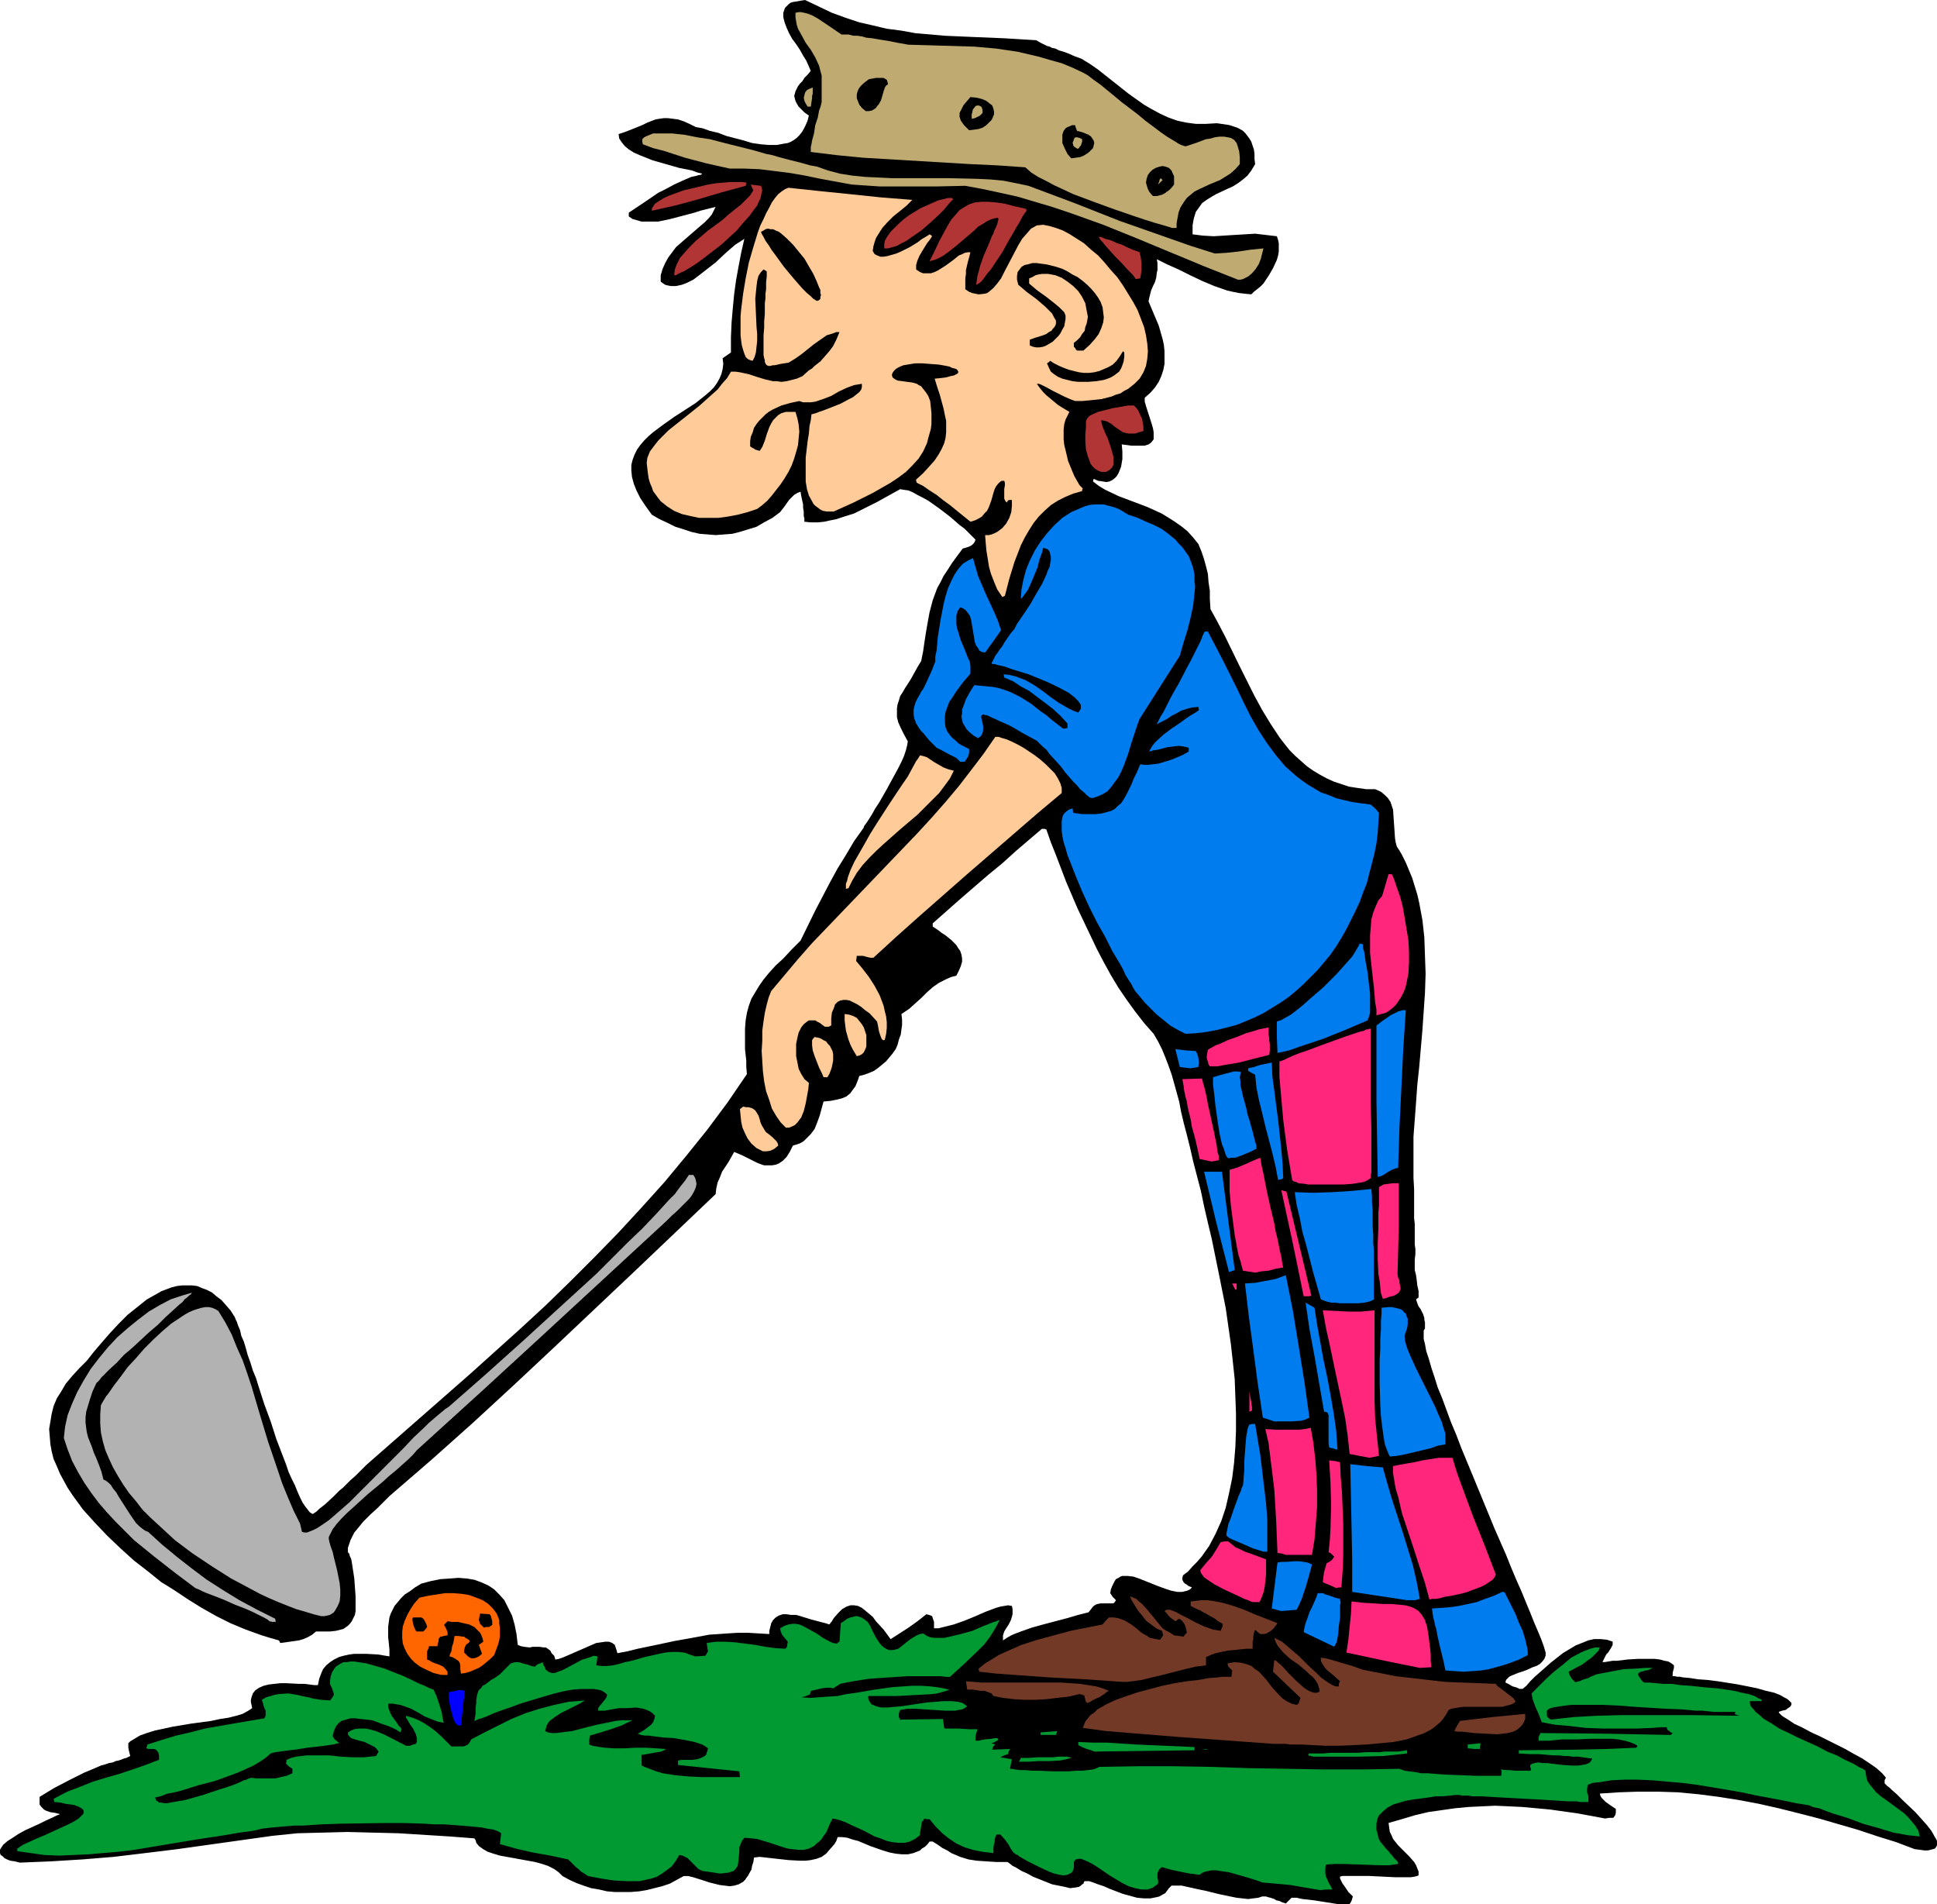 <?xml version="1.0" encoding="UTF-8" standalone="no"?>
<svg
   version="1.0"
   width="129.724mm"
   height="127.502mm"
   id="svg77"
   sodipodi:docname="Golfer 090.wmf"
   xmlns:inkscape="http://www.inkscape.org/namespaces/inkscape"
   xmlns:sodipodi="http://sodipodi.sourceforge.net/DTD/sodipodi-0.dtd"
   xmlns="http://www.w3.org/2000/svg"
   xmlns:svg="http://www.w3.org/2000/svg">
  <sodipodi:namedview
     id="namedview77"
     pagecolor="#ffffff"
     bordercolor="#000000"
     borderopacity="0.25"
     inkscape:showpageshadow="2"
     inkscape:pageopacity="0.0"
     inkscape:pagecheckerboard="0"
     inkscape:deskcolor="#d1d1d1"
     inkscape:document-units="mm" />
  <defs
     id="defs1">
    <pattern
       id="WMFhbasepattern"
       patternUnits="userSpaceOnUse"
       width="6"
       height="6"
       x="0"
       y="0" />
  </defs>
  <path
     style="fill:#000000;fill-opacity:1;fill-rule:evenodd;stroke:none"
     d="m 338.713,481.898 -6.141,-0.97 -2.909,-0.323 -1.454,-0.323 h -1.293 l -0.646,0.646 -0.808,0.808 -0.97,-0.323 -0.646,-0.323 -0.808,-0.162 -0.485,-0.323 -0.97,-0.323 -0.646,-0.162 -0.485,-0.162 h -0.323 -0.646 l -0.97,0.323 -1.293,0.162 -1.293,0.162 -1.454,-0.162 -1.454,-0.162 -1.616,-0.323 -3.07,-0.646 -3.232,-0.808 -1.616,-0.323 -1.454,-0.323 -1.454,-0.323 -1.454,-0.323 h -1.293 -1.293 l -0.646,0.646 -0.485,0.646 -0.485,0.646 -0.646,0.323 -0.808,0.485 -0.646,0.162 -1.616,0.323 h -1.616 l -1.778,-0.162 -1.778,-0.485 -1.778,-0.485 -3.394,-1.293 -1.454,-0.646 -1.454,-0.485 -1.293,-0.485 -0.97,-0.323 h -0.808 -0.323 l -0.162,0.162 -0.162,0.485 -0.323,0.162 -0.323,0.323 -0.485,0.323 -0.97,0.162 -1.293,0.162 -1.293,-0.323 -1.616,-0.323 -1.616,-0.323 -1.616,-0.646 -3.232,-1.293 -1.454,-0.808 -1.454,-0.646 -1.293,-0.808 -0.97,-0.485 -0.808,-0.646 -0.485,-0.323 h -2.909 l -2.424,-0.162 -2.424,-0.162 -2.101,-0.323 -2.101,-0.646 -2.262,-0.97 -0.97,-0.646 -1.293,-0.646 -1.131,-0.808 -1.293,-0.808 h -0.808 l -0.485,0.646 -0.646,0.646 -0.808,0.485 -0.485,0.485 -1.616,0.646 -1.454,0.323 h -1.454 l -1.616,-0.162 -1.616,-0.323 -1.616,-0.485 -3.232,-1.131 -3.07,-1.293 -1.293,-0.323 -1.454,-0.485 -1.293,-0.162 h -1.131 l -0.323,0.97 -0.485,0.808 -1.131,1.293 -0.97,1.131 -1.131,0.808 -1.293,0.485 -1.454,0.323 -1.293,0.162 h -1.454 l -2.909,-0.162 -2.909,-0.323 -2.909,-0.323 -1.454,-0.162 -1.454,0.162 -0.162,1.131 -0.323,0.97 -0.162,0.97 -0.485,0.808 -0.323,0.646 -0.485,0.646 -0.323,0.485 -0.485,0.485 -1.131,0.646 -1.131,0.323 -1.131,0.162 -1.293,-0.162 -1.293,-0.162 -1.293,-0.323 -1.293,-0.323 -1.454,-0.485 -2.586,-0.808 -1.293,-0.323 h -1.131 l -1.778,0.97 -1.778,0.97 -1.939,0.646 -1.939,0.485 -1.939,0.485 -1.939,0.323 -2.101,0.162 h -1.939 -2.101 l -1.939,-0.162 -2.101,-0.485 -1.939,-0.323 -1.939,-0.646 -1.778,-0.646 -1.778,-0.808 -1.778,-0.97 -0.97,-0.97 -1.131,-0.808 -1.616,-0.808 -1.454,-0.485 -1.778,-0.485 -1.778,-0.323 -3.555,-0.646 -3.555,-0.646 -1.616,-0.485 -1.454,-0.485 -1.131,-0.646 -1.131,-0.808 -0.646,-0.808 -0.162,-0.646 -0.323,-0.485 -6.302,-0.485 -12.928,-0.808 -6.464,-0.162 -6.464,-0.162 -6.302,0.162 -6.302,0.162 -6.302,0.646 -8.08,1.131 -8.08,1.131 -8.08,1.131 -7.918,0.97 -8.08,0.97 -7.918,0.646 -7.918,0.485 -7.918,0.323 -1.293,-0.323 -1.131,-0.162 -0.808,-0.323 -0.646,-0.323 -0.485,-0.485 -0.485,-0.323 L 0,468.97 v -0.323 -0.485 l 0.162,-0.323 0.323,-0.485 0.323,-0.485 1.131,-0.97 1.293,-0.808 1.454,-0.97 1.778,-0.97 3.555,-1.616 1.616,-0.808 1.454,-0.646 1.293,-0.646 0.485,-0.162 0.323,-0.162 -1.293,-0.323 -1.131,-0.162 -0.97,-0.323 -0.646,-0.323 -0.646,-0.646 -0.485,-0.646 v -0.808 -1.131 l 3.717,-2.262 3.717,-1.939 3.878,-1.939 1.939,-0.808 2.262,-0.97 1.131,-0.323 0.97,-0.323 0.97,-0.162 0.646,-0.323 0.808,-0.162 0.485,-0.162 0.808,-0.323 0.646,-0.162 0.323,-0.162 0.646,-0.323 -0.162,-0.646 -0.162,-0.646 -0.162,-0.808 v -0.485 -0.646 l 0.485,-0.485 0.808,-0.485 1.616,-0.97 1.778,-0.646 2.101,-0.646 2.262,-0.485 2.262,-0.485 4.848,-0.808 4.848,-0.646 2.262,-0.485 2.101,-0.323 1.939,-0.485 1.616,-0.485 1.454,-0.808 0.485,-0.323 0.485,-0.323 -0.162,-0.808 -0.162,-0.646 v -0.646 l 0.162,-0.646 0.162,-0.485 0.162,-0.485 0.646,-0.808 0.97,-0.646 1.131,-0.485 1.293,-0.323 1.454,-0.162 1.454,-0.162 h 1.616 l 3.07,0.162 h 1.454 l 1.293,0.162 1.131,0.162 h 0.97 l 0.323,-1.616 0.485,-1.293 0.485,-1.131 0.808,-0.97 0.97,-0.808 0.97,-0.646 1.293,-0.646 1.131,-0.323 1.454,-0.323 1.293,-0.162 h 1.454 1.616 l 2.909,0.162 2.909,0.485 v -1.778 l -0.162,-1.616 -0.162,-1.454 v -1.293 -1.293 l 0.162,-1.293 0.162,-1.131 0.323,-0.97 0.485,-0.97 0.485,-0.97 0.808,-0.97 0.808,-0.97 0.97,-0.97 1.293,-0.808 1.293,-0.97 1.616,-0.97 2.424,-0.646 2.424,-0.485 2.424,-0.162 2.101,-0.162 2.101,0.162 1.939,0.323 1.778,0.646 1.778,0.808 1.454,0.97 1.293,1.293 1.293,1.454 0.97,1.939 0.97,1.939 0.646,2.262 0.485,2.424 0.323,2.747 0.808,0.323 0.808,0.162 1.454,0.162 0.646,-0.162 h 0.646 1.131 l 1.131,0.162 h 0.485 l 0.485,0.323 0.646,0.485 0.323,0.646 0.646,0.646 0.323,0.97 0.808,-0.162 0.97,-0.323 1.131,-0.485 1.131,-0.485 2.586,-1.131 2.586,-1.131 1.131,-0.485 1.131,-0.162 1.131,-0.162 h 0.97 l 0.808,0.323 0.646,0.485 0.162,0.485 0.162,0.485 0.162,0.485 0.162,0.646 2.586,-0.485 2.586,-0.646 4.686,-0.97 4.525,-0.97 4.525,-0.808 4.363,-0.808 2.424,-0.162 2.262,-0.162 2.586,-0.162 h 2.424 l 2.747,0.162 2.747,0.162 v -0.808 l 0.162,-0.646 0.323,-1.293 0.485,-0.808 0.646,-0.646 0.808,-0.485 0.97,-0.323 h 0.97 l 1.131,0.162 h 1.293 l 1.131,0.323 2.586,0.808 2.424,0.646 1.293,0.323 0.97,0.323 0.646,-0.808 0.485,-0.808 1.131,-1.293 0.97,-0.97 1.131,-0.646 0.97,-0.323 h 0.97 l 0.97,0.162 0.97,0.485 0.808,0.646 0.97,0.808 0.97,0.808 0.808,1.131 1.939,2.101 1.778,2.424 2.262,-1.454 2.262,-1.454 1.131,-0.808 1.131,-0.808 2.262,-1.778 0.646,0.162 0.485,0.162 0.323,0.162 0.162,0.485 0.162,0.485 0.162,0.485 v 1.616 h 1.131 l 1.293,-0.323 1.293,-0.323 1.293,-0.323 2.747,-0.97 2.747,-1.131 2.586,-1.131 1.293,-0.485 1.293,-0.485 1.131,-0.323 0.97,-0.162 0.97,-0.162 0.97,0.162 0.162,0.808 v 0.646 0.646 l -0.162,0.646 -0.323,0.97 -0.485,0.97 -0.646,0.97 -0.485,0.808 -0.323,0.97 v 0.646 0.646 l 0.97,-0.646 1.131,-0.646 1.131,-0.485 1.293,-0.485 2.747,-0.97 2.909,-0.808 3.07,-0.808 3.07,-0.808 2.747,-0.808 2.586,-0.646 0.646,-0.808 0.485,-0.646 0.646,-0.485 0.485,-0.162 0.808,-0.162 h 3.232 l 0.323,-0.323 0.323,-0.485 -0.808,-0.808 -0.323,-0.485 -0.323,-0.485 0.162,-0.97 0.323,-0.808 0.323,-0.646 0.323,-0.646 0.323,-0.485 0.646,-0.323 0.485,-0.323 0.485,-0.162 h 1.293 l 1.454,0.162 1.454,0.485 1.616,0.646 3.232,1.293 1.778,0.646 1.454,0.485 1.616,0.323 h 1.293 l 0.646,-0.162 0.646,-0.162 0.646,-0.323 0.485,-0.485 -0.808,-0.323 -0.646,-0.485 -0.323,-0.162 -0.323,-0.323 -0.162,-0.323 -0.162,-0.323 v -0.485 l 0.162,-0.646 1.293,-0.97 1.131,-1.293 1.131,-1.131 1.131,-1.293 1.939,-2.747 1.616,-3.07 1.454,-3.232 1.131,-3.394 0.808,-3.555 0.808,-3.878 0.485,-3.878 0.323,-4.04 0.162,-4.202 v -4.202 l -0.162,-4.363 -0.162,-4.363 -0.485,-4.525 -0.485,-4.363 -1.293,-9.05 -1.778,-8.888 -1.778,-8.727 -0.97,-4.04 -0.97,-4.202 -0.808,-3.878 -0.97,-3.717 -0.97,-3.717 -0.808,-3.555 -0.808,-3.232 -0.808,-3.07 -0.646,-2.747 -0.485,-2.586 -1.293,-4.686 -0.646,-2.262 -0.808,-2.262 -0.808,-2.101 -0.808,-1.939 -0.97,-1.939 -1.131,-1.939 -2.424,-2.747 -2.262,-2.909 -2.101,-2.909 -2.101,-3.07 -1.939,-3.232 -1.778,-3.232 -1.778,-3.394 -1.616,-3.394 -3.232,-6.787 -2.909,-6.787 -2.586,-6.787 -1.293,-3.232 -1.131,-3.232 -0.485,-0.162 h -0.646 l -3.232,2.747 -3.394,2.909 -3.394,3.07 -3.555,2.909 -7.11,6.141 -6.949,6.141 v 0.808 l 1.454,0.97 0.808,0.646 0.808,0.485 1.616,1.293 1.293,1.293 0.485,0.808 0.485,0.646 0.323,0.97 0.162,0.97 v 0.808 l -0.323,1.131 -0.485,1.131 -0.646,1.293 -1.293,0.323 -1.131,0.485 -0.97,0.485 -0.97,0.485 -1.616,1.131 -1.454,1.293 -1.454,1.454 -1.454,1.293 -1.616,1.454 -1.939,1.293 0.162,1.454 v 1.293 l -0.162,1.131 -0.162,1.293 -0.485,1.293 -0.323,1.293 -0.485,1.131 -0.808,1.131 -0.808,0.97 -0.808,0.97 -0.97,0.808 -0.97,0.808 -1.131,0.808 -1.131,0.485 -1.293,0.485 -1.293,0.323 -0.323,0.97 -0.323,0.808 -0.323,0.808 -0.485,0.646 -0.808,1.131 -0.97,0.808 -1.131,0.485 -1.293,0.323 -1.616,0.323 -1.778,0.162 -0.97,3.555 -0.646,1.778 -0.646,1.616 -0.97,1.293 -1.131,1.131 -0.646,0.646 -0.808,0.485 -0.808,0.323 -1.131,0.323 -0.808,1.616 -0.808,1.293 -0.97,0.97 -0.97,0.646 -0.808,0.323 -0.97,0.162 h -0.97 -0.97 l -0.97,-0.323 -0.808,-0.323 -3.878,-1.939 -1.939,-0.808 -1.454,2.586 -1.616,2.424 -0.485,1.293 -0.646,1.454 -0.323,1.454 -0.162,1.454 -20.362,19.392 -20.523,19.392 -10.181,9.535 -10.342,9.535 -10.504,9.373 -10.666,9.211 -1.454,1.454 -1.616,1.616 -1.778,1.616 -1.778,1.778 -1.454,1.778 -0.808,0.97 -0.485,0.97 -0.485,0.97 -0.323,0.97 -0.323,0.97 v 1.131 l 0.323,0.323 0.162,0.646 0.323,0.646 0.162,0.808 0.323,2.101 0.323,2.101 0.323,4.525 v 1.939 1.778 l -0.162,0.97 -0.485,0.97 -0.323,0.646 -0.485,0.646 -0.485,0.485 -1.131,0.808 -0.646,0.162 -1.293,0.323 -1.454,0.162 h -3.555 l -0.97,0.808 -1.131,0.646 -1.131,0.485 -1.131,0.323 -2.262,0.323 -2.424,0.323 -0.162,-0.323 -0.162,-0.323 -2.262,-0.646 -2.101,-0.646 -4.04,-1.454 -3.878,-1.616 -3.555,-1.778 -3.717,-2.101 -3.394,-2.101 -3.394,-2.262 -1.778,-1.131 -1.616,-0.97 -3.394,-2.747 -3.555,-2.747 -3.394,-3.07 -3.394,-3.232 -3.07,-3.232 -3.07,-3.394 -1.293,-1.778 -1.293,-1.778 -1.293,-1.939 -0.97,-1.778 -0.97,-1.778 -0.808,-1.939 -0.808,-1.778 -0.485,-1.939 -0.323,-1.778 -0.162,-1.939 -0.162,-1.939 0.323,-1.939 0.323,-1.939 0.485,-1.939 0.808,-1.939 1.131,-1.778 1.131,-1.939 1.616,-1.939 1.778,-1.939 1.939,-1.939 1.778,-2.262 1.939,-2.262 2.101,-2.424 2.262,-2.424 2.262,-2.262 2.424,-1.939 2.424,-1.939 2.586,-1.454 1.131,-0.646 1.293,-0.485 1.293,-0.485 1.293,-0.323 1.293,-0.162 h 1.293 1.293 l 1.293,0.162 1.131,0.485 1.293,0.485 1.293,0.646 1.131,0.97 1.293,0.97 1.131,1.293 1.131,1.293 1.131,1.778 0.162,0.485 0.323,0.646 0.323,0.97 0.485,1.131 0.323,1.454 0.646,1.454 0.485,1.616 0.485,1.778 0.646,1.778 0.646,2.101 0.808,1.939 0.646,2.101 1.454,4.525 1.616,4.363 1.454,4.525 1.616,4.202 0.808,2.101 0.646,1.939 0.808,1.778 0.808,1.616 0.646,1.616 0.646,1.454 0.646,1.293 0.646,0.97 0.646,0.808 0.485,0.646 0.485,0.323 0.323,0.162 0.97,-0.646 0.646,-0.646 1.454,-1.131 2.262,-2.101 0.646,-0.646 0.808,-0.808 0.808,-0.646 0.97,-0.97 0.97,-0.97 1.293,-1.131 1.293,-1.293 1.454,-1.454 13.09,-11.474 13.09,-11.474 12.928,-11.635 6.302,-5.818 6.302,-6.141 6.141,-6.141 5.979,-6.141 5.818,-6.302 5.818,-6.464 5.494,-6.626 5.333,-6.626 5.171,-6.949 4.848,-7.11 -0.162,-1.778 v -1.616 l -0.162,-1.454 -0.162,-1.454 v -2.747 -2.424 l 0.162,-2.101 0.323,-1.939 0.485,-1.778 0.646,-1.778 0.97,-1.616 0.97,-1.616 1.131,-1.616 1.454,-1.778 1.616,-1.778 1.939,-1.778 2.101,-2.262 2.262,-2.262 3.717,-7.595 3.717,-7.111 1.939,-3.555 2.101,-3.394 2.101,-3.555 2.424,-3.394 v -0.162 l 0.162,-0.323 0.485,-0.646 0.646,-0.97 0.808,-1.293 0.808,-1.454 0.97,-1.454 1.939,-3.394 1.939,-3.555 0.97,-1.778 0.808,-1.616 0.646,-1.454 0.485,-1.454 0.323,-1.293 0.162,-0.97 -0.97,-1.778 -0.808,-1.616 -0.646,-1.454 -0.323,-1.293 v -1.131 -1.131 l 0.162,-0.97 0.323,-0.97 0.323,-1.131 0.646,-0.97 0.646,-1.131 0.646,-0.97 0.808,-1.293 0.808,-1.454 0.808,-1.454 0.97,-1.616 0.485,-2.424 0.323,-2.262 0.323,-2.101 0.323,-1.939 0.323,-1.778 0.323,-1.778 0.808,-3.07 1.131,-3.07 0.808,-1.454 0.808,-1.616 0.97,-1.454 1.131,-1.778 1.293,-1.778 1.454,-1.939 1.131,-0.323 0.808,-0.323 0.485,-0.323 0.323,-0.323 0.323,-0.485 0.162,-0.485 -0.808,-0.808 -0.97,-0.97 -0.97,-0.97 -1.293,-0.97 -2.424,-2.101 -2.747,-2.101 -2.747,-1.939 -1.454,-0.808 -1.293,-0.646 -1.131,-0.646 -1.131,-0.485 -1.131,-0.162 -0.97,-0.162 -2.909,1.616 -2.909,1.616 -2.909,1.454 -2.909,1.454 -3.07,0.97 -1.454,0.485 -1.616,0.323 -1.454,0.323 -1.616,0.162 h -1.778 l -1.616,-0.162 V 131.221 l -0.162,-0.646 v -1.131 l -0.162,-0.97 v -0.808 l -0.323,-1.454 -0.162,-0.808 -0.162,-0.97 -0.808,0.323 -0.808,0.485 -0.646,0.646 -0.646,0.646 -1.131,1.616 -1.131,1.454 -1.939,1.454 -2.101,1.131 -1.939,1.131 -2.101,0.646 -2.101,0.646 -1.939,0.485 -2.101,0.162 -2.101,0.162 -1.939,-0.162 -2.101,-0.162 -2.101,-0.485 -1.939,-0.646 -2.101,-0.646 -1.939,-0.97 -2.101,-0.97 -1.939,-1.131 -0.808,-1.131 -0.808,-1.131 -1.293,-1.939 -0.97,-1.939 -0.646,-1.616 -0.485,-1.778 -0.162,-1.616 v -1.454 l 0.323,-1.293 0.485,-1.293 0.646,-1.293 0.808,-1.131 0.97,-1.131 1.131,-1.131 1.131,-0.97 2.586,-1.939 2.747,-1.939 2.747,-1.778 2.747,-1.778 2.424,-1.939 1.131,-0.97 0.97,-0.97 0.808,-1.131 0.646,-1.131 0.485,-1.131 0.323,-1.293 0.162,-1.293 -0.162,-1.454 2.101,-1.454 v -3.878 l 0.162,-3.717 0.323,-3.717 0.323,-3.394 0.485,-3.555 0.646,-3.555 0.646,-3.394 0.808,-3.555 -0.97,0.646 -1.293,0.808 -1.131,0.97 -1.293,1.131 -2.586,2.424 -2.909,2.262 -1.454,1.131 -1.293,0.97 -1.616,0.808 -1.293,0.485 -1.454,0.323 h -1.293 l -0.808,-0.162 -0.646,-0.162 -0.485,-0.323 -0.646,-0.485 v -1.616 l 0.485,-1.616 0.646,-1.454 0.808,-1.454 0.97,-1.293 0.97,-1.293 2.586,-2.262 2.424,-2.101 1.131,-0.97 1.131,-0.97 0.97,-0.97 0.808,-0.97 0.485,-0.97 0.485,-0.97 -0.646,0.162 -0.646,0.162 -1.293,0.323 -1.293,0.323 -1.454,0.485 -3.07,0.808 -3.07,0.808 -3.07,0.646 h -1.454 -1.293 -1.454 l -1.131,-0.323 -1.131,-0.323 -0.97,-0.646 v -0.97 l 1.939,-1.293 1.939,-1.293 3.555,-2.424 1.939,-0.97 2.101,-1.131 2.101,-0.97 2.262,-0.97 0.808,-0.162 0.646,-0.162 0.485,-0.162 h 0.323 l 0.323,-0.162 0.162,-0.162 -1.293,-0.323 -1.293,-0.485 -1.616,-0.323 -1.616,-0.323 -3.394,-0.97 -3.394,-0.97 -1.616,-0.646 -1.616,-0.646 -1.454,-0.646 -1.293,-0.808 -0.97,-0.808 -0.808,-0.97 -0.646,-0.97 -0.162,-1.131 1.454,-0.485 1.293,-0.485 2.424,-0.97 1.131,-0.485 0.97,-0.485 2.101,-0.808 0.97,-0.162 1.131,-0.162 h 0.97 l 1.293,0.162 1.293,0.162 1.454,0.485 1.454,0.646 1.616,0.808 1.778,0.323 1.778,0.646 2.101,0.485 2.101,0.808 4.363,1.131 2.101,0.646 2.262,0.323 1.939,0.162 h 2.101 l 1.778,-0.323 0.97,-0.162 0.808,-0.323 0.808,-0.485 0.646,-0.485 0.646,-0.646 0.646,-0.808 0.485,-0.808 0.485,-0.97 0.485,-1.131 0.323,-1.293 -1.131,-0.808 -0.808,-0.808 -0.646,-0.646 -0.485,-0.808 -0.323,-0.646 -0.162,-0.646 -0.162,-0.646 0.162,-0.485 0.162,-0.646 0.323,-0.646 0.323,-0.646 0.485,-0.646 0.646,-0.646 0.485,-0.808 0.808,-0.808 0.808,-0.97 -0.485,-1.131 -0.646,-1.454 -0.808,-1.293 -0.808,-1.454 -0.97,-1.454 -0.97,-1.293 -0.808,-1.454 -0.646,-1.454 -0.485,-1.293 -0.323,-1.293 V 3.232 l 0.162,-0.485 0.162,-0.485 0.162,-0.323 0.485,-0.485 0.485,-0.485 0.485,-0.323 0.646,-0.162 0.97,-0.162 0.97,-0.162 L 203.777,0 l 3.394,1.616 3.394,1.616 3.555,1.293 3.394,1.131 3.555,0.808 3.394,0.808 3.717,0.485 3.555,0.646 3.717,0.323 3.717,0.323 7.434,0.323 7.757,0.323 7.918,0.485 1.131,0.646 0.646,0.323 0.97,0.485 0.646,0.162 0.646,0.323 0.808,0.162 0.97,0.485 1.131,0.323 1.293,0.485 1.454,0.646 1.778,0.646 2.101,1.293 2.101,1.454 3.878,3.07 3.878,3.07 3.878,2.747 1.939,1.131 2.101,1.131 2.101,0.97 2.262,0.808 2.262,0.485 2.424,0.323 h 2.586 l 2.747,-0.162 2.262,0.323 0.97,0.162 0.97,0.323 0.97,0.323 0.646,0.323 0.808,0.485 0.646,0.646 0.485,0.646 0.485,0.646 0.485,0.808 0.323,0.97 0.323,0.97 0.162,1.131 v 1.293 l 0.162,1.293 -0.97,1.616 -0.97,1.293 -1.131,0.97 -1.293,0.97 -1.293,0.808 -1.454,0.646 -2.747,1.293 -1.131,0.646 -1.293,0.808 -1.131,0.808 -0.808,1.131 -0.808,1.131 -0.485,1.616 -0.162,0.808 -0.162,0.97 v 2.262 l 2.586,0.323 2.747,0.162 5.171,-0.323 2.747,-0.162 2.586,-0.162 2.747,0.323 2.747,0.323 0.323,0.97 0.162,0.808 v 0.97 1.131 l -0.162,0.97 -0.323,1.131 -0.97,2.101 -1.131,1.939 -1.293,1.939 -0.808,0.808 -0.808,0.646 -0.808,0.646 -0.646,0.646 -1.616,-0.162 -1.454,-0.162 -1.616,-0.323 -1.454,-0.323 -3.232,-1.131 -3.07,-1.293 -3.07,-1.454 -2.909,-1.454 -2.909,-1.293 -2.586,-1.293 0.162,0.97 v 0.97 0.808 l -0.162,0.646 -0.162,1.293 -0.323,1.131 -0.485,0.97 -0.485,1.131 -0.323,1.293 -0.162,0.646 -0.162,0.808 1.293,3.07 1.293,3.07 0.97,3.394 0.323,1.454 0.162,1.616 v 1.616 1.616 l -0.323,1.616 -0.485,1.454 -0.646,1.454 -0.97,1.454 -1.131,1.293 -1.454,1.293 v 0.97 l 0.323,1.131 1.454,4.525 0.323,1.131 0.162,0.97 v 0.97 0.808 l -0.485,0.646 -0.323,0.323 -0.485,0.323 -0.485,0.162 -0.485,0.162 h -0.808 -1.616 -0.97 l -1.131,-0.162 -1.293,-0.162 0.162,1.778 v 1.939 l -0.323,1.939 -0.646,1.616 -0.485,0.808 -0.485,0.485 -0.646,0.485 -0.646,0.323 -0.808,0.162 -0.97,-0.162 -1.131,-0.162 -1.131,-0.485 -0.162,0.646 1.454,1.131 1.616,0.97 3.394,1.616 7.272,2.747 3.555,1.616 1.616,0.97 1.778,1.131 1.616,1.131 1.616,1.293 1.454,1.616 1.293,1.616 0.808,1.939 0.646,1.939 0.485,1.778 0.485,1.939 0.162,2.101 0.323,2.101 v 2.101 l 0.162,2.586 1.778,3.232 1.939,3.717 3.555,7.272 3.878,7.757 1.939,3.555 2.262,3.717 2.262,3.394 1.131,1.454 1.293,1.616 1.454,1.454 1.454,1.293 1.454,1.293 1.616,1.131 1.616,0.97 1.778,0.97 1.778,0.808 1.939,0.646 1.939,0.646 2.101,0.323 2.262,0.323 h 2.262 l 1.454,0.646 0.97,0.808 0.808,0.808 0.646,0.97 0.323,0.97 0.323,0.97 0.162,2.424 0.162,2.262 0.162,2.424 0.162,1.131 0.323,1.131 0.646,0.97 0.646,1.131 0.97,1.939 0.808,1.939 0.808,1.939 0.646,2.101 0.646,2.101 0.485,2.101 0.808,4.363 0.485,4.363 0.162,4.686 0.162,4.525 -0.162,4.848 -0.323,4.686 -0.323,4.686 -0.808,9.373 -0.485,4.525 -0.323,4.525 -0.323,4.363 -0.323,4.202 v 2.101 1.939 6.464 l 0.162,2.747 v 2.262 2.101 3.07 l 0.162,1.454 v 1.131 4.04 l 0.162,1.131 v 1.293 l -0.162,1.454 v 1.454 1.131 l 0.323,1.293 0.162,1.131 0.162,1.454 0.323,1.454 v 1.616 l -0.646,0.485 0.323,0.97 0.323,0.808 0.485,0.646 0.323,0.646 0.323,0.646 0.323,0.97 v 0.485 l 0.162,0.646 v 1.616 l -0.162,0.162 -0.162,0.323 v 0.323 0.485 1.293 l 0.323,1.293 0.323,1.778 0.646,1.939 0.646,2.262 0.808,2.424 0.808,2.586 1.131,2.747 1.131,3.07 1.131,3.07 1.293,3.07 1.293,3.394 2.747,6.626 5.656,13.736 2.909,6.626 1.293,3.232 1.293,3.07 1.293,2.909 1.131,2.747 1.131,2.747 0.97,2.424 0.97,2.262 0.808,1.939 0.646,1.778 0.485,1.616 v 0.808 l -0.323,0.808 -0.485,0.646 -0.646,0.646 -0.808,0.485 -0.97,0.323 -1.778,0.808 -1.939,0.646 -0.808,0.323 -0.808,0.323 -0.646,0.323 -0.485,0.485 -0.323,0.323 -0.162,0.646 0.97,0.485 0.808,0.485 1.131,0.323 0.646,0.323 h 0.808 l 0.97,-0.808 0.97,-1.131 1.131,-1.131 1.293,-1.131 2.747,-2.424 3.07,-2.424 1.616,-0.97 1.616,-0.97 1.616,-0.646 1.616,-0.646 1.454,-0.323 h 1.616 l 1.616,0.162 1.454,0.485 v 0.808 l -0.323,0.646 -0.808,1.293 -0.485,0.485 -0.323,0.646 -0.323,0.646 -0.323,0.646 h 0.646 l 0.97,-0.162 0.97,-0.162 h 1.131 l 2.586,-0.323 2.747,-0.162 h 2.909 1.293 l 1.293,0.162 1.131,0.323 0.97,0.162 0.808,0.485 0.646,0.485 v 0.646 l -0.162,0.646 -0.162,0.646 v 0.808 h 0.485 l 0.646,0.162 h 0.646 l 0.808,0.162 1.778,0.162 2.101,0.323 2.262,0.162 2.586,0.323 5.171,0.808 2.424,0.485 2.424,0.485 2.262,0.646 2.101,0.485 1.616,0.646 0.808,0.485 0.646,0.323 0.485,0.323 0.485,0.485 0.323,0.323 v 0.485 l -0.323,0.485 -0.485,0.323 -0.646,0.485 -0.808,0.162 -0.97,0.323 0.162,0.323 0.646,0.646 0.485,0.323 1.293,0.808 1.454,0.97 1.778,0.808 2.101,1.131 0.97,0.485 1.131,0.485 2.262,1.131 4.525,2.262 2.262,1.293 2.101,1.131 1.939,1.293 1.616,1.131 1.454,1.293 0.97,1.131 -0.162,0.323 -0.162,0.323 v 0.323 0.485 l 0.323,0.323 0.323,0.323 0.646,0.485 0.485,0.485 1.293,1.131 1.454,1.454 3.232,3.07 1.454,1.616 1.454,1.616 1.131,1.454 0.485,0.808 0.323,0.646 0.323,0.485 0.323,0.646 v 0.646 0.485 l -0.162,0.323 -0.323,0.485 -0.485,0.162 -0.646,0.162 -0.646,0.162 h -0.97 l -1.131,-0.162 -1.293,-0.162 -4.686,-1.778 -4.686,-1.454 -4.848,-1.616 -5.01,-1.454 -5.01,-1.454 -5.01,-1.293 -5.171,-1.293 -5.01,-1.131 -5.171,-0.97 -5.171,-0.808 -5.01,-0.646 -5.171,-0.485 -5.01,-0.162 h -5.01 l -4.848,0.162 -4.848,0.323 0.162,0.646 0.323,0.485 0.485,0.485 0.485,0.485 1.131,0.808 1.454,0.97 v 0.97 l -0.162,0.646 -0.485,0.646 h -0.97 l -1.131,0.162 -6.949,-1.293 -6.949,-0.97 -6.949,-0.646 -3.394,-0.162 -3.555,-0.162 -3.394,0.162 -3.394,0.162 -3.394,0.323 -3.394,0.485 -3.394,0.485 -3.394,0.808 -3.232,0.97 -3.394,0.97 0.162,1.131 0.162,1.131 0.485,0.97 0.323,0.808 1.293,1.616 1.454,1.454 1.293,1.293 1.293,1.454 0.485,0.808 0.323,0.808 0.323,0.808 v 0.97 l -0.323,0.162 -0.646,0.162 -0.97,0.162 h -4.04 l -3.232,-0.162 -3.394,-0.162 h -1.454 -4.202 -0.97 l -0.646,0.162 v 0.485 l 0.323,0.646 0.323,0.646 0.485,0.646 0.97,1.454 1.131,1.131 -0.162,0.646 -0.162,0.485 -0.162,0.323 -0.323,0.485 z"
     id="path1" />
  <path
     style="fill:#009932;fill-opacity:1;fill-rule:evenodd;stroke:none"
     d="m 334.188,478.343 -3.878,-0.646 -3.717,-0.646 -3.555,-0.323 -3.555,-0.323 -0.808,-0.323 -0.97,-0.323 -2.101,-0.646 -2.262,-0.646 -2.262,-0.646 -2.262,-0.323 -0.97,-0.162 h -1.131 l -0.808,0.162 -0.808,0.162 -0.808,0.323 -0.646,0.485 -2.586,-0.323 -2.424,-0.485 -2.262,-0.485 -2.262,-0.646 -0.485,0.323 -0.323,0.485 -0.162,0.323 -0.162,0.485 v 1.131 l 0.162,0.646 v 0.808 l -0.646,0.485 -0.646,0.485 -0.808,0.323 -0.646,0.162 h -0.808 -0.646 l -1.616,-0.323 -1.616,-0.485 -1.616,-0.808 -1.616,-0.97 -1.616,-0.97 -3.07,-2.101 -1.293,-0.808 -1.293,-0.646 -1.131,-0.485 -0.485,-0.162 h -0.485 l -0.808,0.162 -0.323,0.323 -0.162,0.485 v 0.646 0.646 l -0.162,0.485 -0.162,0.485 -0.323,0.323 -0.323,0.162 -0.646,0.323 -0.97,0.162 -1.131,-0.162 -1.293,-0.323 -1.293,-0.485 -2.747,-1.293 -2.586,-1.293 -1.131,-0.646 -1.131,-0.646 -0.323,-0.323 -0.485,-0.162 -0.323,-0.323 h -0.162 l -0.808,-1.131 -0.485,-0.97 -0.485,-0.646 -0.323,-0.485 -1.293,-1.454 h -0.97 l -0.323,0.646 -0.162,0.646 v 0.485 l -0.162,0.646 -0.162,0.97 v 1.293 l -2.747,-0.323 -2.424,-0.485 -2.101,-0.646 -2.101,-0.97 -1.939,-1.293 -1.616,-1.293 -1.616,-1.616 -1.616,-1.939 h -0.646 l -0.646,-0.162 -0.323,0.485 -0.323,0.323 -0.162,0.97 -0.162,1.131 -0.162,0.646 v 0.646 l -0.646,0.485 -0.646,0.485 -1.293,0.646 -1.293,0.323 h -1.454 l -1.616,-0.162 -1.454,-0.323 -1.616,-0.646 -1.454,-0.485 -3.07,-1.616 -1.454,-0.646 -1.454,-0.646 -1.293,-0.646 -1.293,-0.485 -1.131,-0.323 -0.97,-0.162 -0.646,1.293 -0.485,1.131 -0.485,1.131 -0.646,0.808 -0.485,0.808 -0.646,0.646 -0.646,0.485 -0.646,0.646 -1.293,0.646 -1.293,0.323 h -1.293 l -1.454,-0.162 -1.293,-0.162 -1.616,-0.485 -1.454,-0.485 -1.454,-0.485 -3.232,-0.97 -1.454,-0.162 -1.778,-0.162 -0.646,0.808 -0.323,0.808 -0.323,0.808 v 0.97 l -0.162,1.778 -0.162,1.454 -0.162,0.646 -0.485,0.646 -0.485,0.485 -0.97,0.323 -0.485,0.162 h -0.646 l -0.808,0.162 h -0.808 l -0.808,-0.162 -1.131,-0.162 -1.131,-0.162 -1.131,-0.162 -0.97,-0.485 -0.808,-0.808 -1.293,-1.293 -0.646,-0.646 -0.646,-0.323 -0.646,-0.323 -0.808,-0.162 -0.97,1.616 -0.97,1.293 -1.293,0.97 -1.131,0.808 -1.293,0.808 -1.454,0.485 -1.454,0.323 -1.454,0.323 h -1.616 -1.616 l -3.232,-0.162 -3.232,-0.485 -3.394,-0.646 -0.97,-0.646 -0.808,-0.485 -0.646,-0.646 -0.646,-0.485 -0.97,-0.97 -0.485,-0.485 -0.485,-0.485 -4.525,-0.97 -4.525,-0.808 -4.202,-0.97 -4.04,-1.131 0.162,-1.454 0.162,-1.293 -0.485,-0.323 -0.646,-0.323 -0.97,-0.323 -1.293,-0.162 -1.454,-0.323 -1.616,-0.162 -1.778,-0.162 -1.939,-0.162 -2.101,-0.162 -2.262,-0.162 h -2.424 l -2.424,-0.162 -5.171,-0.162 h -5.333 l -10.504,0.162 -5.01,0.162 -2.424,0.162 -2.262,0.162 h -2.262 l -1.939,0.162 -1.939,0.162 -1.778,0.162 -1.454,0.162 -1.293,0.162 -1.131,0.323 -0.808,0.162 -3.555,0.485 -3.717,0.646 -7.434,1.131 -7.757,1.293 -7.757,1.293 -4.04,0.485 -3.878,0.323 -3.717,0.323 -3.717,0.162 -3.717,0.162 -3.717,-0.162 -3.394,-0.485 -3.394,-0.485 v -0.646 l 1.454,-0.97 1.778,-0.808 1.778,-0.808 1.939,-0.808 3.878,-1.778 1.778,-0.808 1.616,-0.808 1.293,-0.808 0.485,-0.485 0.323,-0.323 0.323,-0.323 0.162,-0.323 v -0.485 l -0.162,-0.323 -0.162,-0.162 -0.485,-0.323 -0.646,-0.323 -0.808,-0.323 -0.97,-0.162 -1.293,-0.162 -1.293,-0.323 -1.616,-0.162 -0.162,-0.808 3.394,-1.778 3.394,-1.293 3.232,-1.293 3.232,-0.97 3.394,-0.97 3.394,-1.131 3.232,-1.131 3.394,-1.293 v -0.646 -0.485 l -0.162,-0.646 -0.323,-0.485 -0.323,-0.323 -0.485,-0.162 h -0.646 -0.646 l -0.646,-0.162 0.323,-0.97 3.555,-1.131 3.717,-1.131 3.555,-0.808 3.717,-0.97 7.434,-1.293 7.595,-1.293 0.323,-0.646 v -0.646 -0.646 l -0.323,-0.646 -0.162,-0.485 -0.162,-0.646 -0.162,-0.485 -0.162,-0.485 1.131,-0.646 1.131,-0.323 1.131,-0.323 0.97,-0.162 2.262,-0.162 2.101,0.323 2.101,0.485 0.97,0.162 1.131,0.323 2.101,0.323 2.262,0.162 0.485,-0.646 0.323,-0.485 0.162,-0.485 -0.162,-0.485 -0.323,-0.97 -0.485,-0.97 v -1.131 l 0.162,-0.97 0.323,-0.97 0.485,-0.808 0.485,-0.646 0.485,-0.323 0.808,-0.485 0.646,-0.323 h 0.808 l 0.97,-0.162 h 0.97 l 0.97,0.162 2.101,0.323 2.262,0.646 2.262,0.646 2.424,0.97 2.101,0.808 2.101,0.97 1.939,0.97 1.616,0.646 0.646,0.323 0.646,0.323 0.485,0.162 0.485,0.162 0.808,1.778 0.646,1.939 0.646,2.101 0.162,1.293 0.323,1.293 -0.808,-0.162 -0.808,-0.162 -1.616,-0.646 -1.616,-0.646 -1.616,-0.97 -1.778,-0.97 -1.778,-0.646 -0.97,-0.323 -0.97,-0.162 -0.97,-0.162 h -1.131 v 0.97 l 0.323,0.808 0.323,0.808 0.323,0.646 0.323,0.323 0.162,0.323 0.646,0.808 0.485,0.808 0.485,0.485 0.323,0.485 -0.323,0.808 -0.97,-0.646 -0.97,-0.485 -1.131,-0.485 -1.454,-0.485 -2.586,-0.97 -1.454,-0.162 -1.454,-0.162 -1.293,-0.162 H 88.718 l -1.131,0.323 -1.131,0.323 -0.808,0.646 -0.646,0.808 -0.485,1.131 -0.323,1.293 0.323,0.485 0.162,0.323 0.485,0.323 0.323,0.323 0.485,0.323 h -0.323 l -0.646,0.162 -0.646,0.162 -1.131,0.162 -1.131,0.162 -1.293,0.162 -2.909,0.323 -3.07,0.485 -1.454,0.162 -1.293,0.162 -1.131,0.162 -1.131,0.162 -0.808,0.162 -0.485,0.162 -1.293,1.131 -1.454,0.97 -1.616,0.97 -1.778,0.808 -1.778,0.808 -2.101,0.808 -4.04,1.454 -4.363,1.131 -4.04,1.293 -1.939,0.485 -1.778,0.323 -1.616,0.646 -1.454,0.323 0.162,0.485 0.162,0.323 0.323,0.162 0.323,0.323 h 0.646 l 0.646,0.162 h 0.646 l 0.97,-0.162 1.778,-0.323 1.939,-0.323 2.262,-0.646 2.262,-0.646 4.363,-1.454 2.101,-0.646 1.778,-0.646 1.454,-0.646 0.646,-0.323 0.646,-0.162 0.323,-0.162 0.323,-0.162 h 0.323 v -0.162 l 1.454,0.162 h 1.293 2.424 1.293 l 1.293,-0.323 1.454,-0.323 1.454,-0.646 v -1.131 l -0.97,-0.646 -0.646,-0.646 0.162,-0.97 1.131,-0.485 1.293,-0.323 1.293,-0.162 1.293,-0.162 h 2.909 2.747 l 3.07,0.323 2.909,0.162 h 2.909 l 3.07,-0.323 0.646,-1.131 -0.485,-0.646 -0.485,-0.485 -1.293,-0.646 -1.293,-0.646 -1.293,-0.323 -1.131,-0.323 -0.97,-0.323 -0.323,-0.323 -0.323,-0.323 -0.162,-0.323 v -0.485 l 0.808,-0.485 0.808,-0.323 0.97,-0.162 h 0.808 0.97 l 0.97,0.162 1.778,0.485 1.939,0.808 1.939,0.97 3.717,1.939 h 0.97 l 0.808,-0.323 0.646,-0.162 0.323,-0.485 v -0.323 -0.646 l -0.323,-1.131 -0.646,-1.293 -0.808,-1.131 -0.646,-1.131 -0.323,-0.485 v -0.485 l 1.616,0.485 1.616,0.646 1.454,0.808 1.454,0.97 1.293,0.97 1.454,1.293 1.293,1.293 1.293,1.293 h 1.616 1.454 l 0.485,-0.162 0.646,-0.323 0.485,-0.646 0.323,-0.646 3.394,-1.778 3.555,-1.778 3.232,-1.616 3.555,-1.454 3.555,-1.131 3.717,-0.97 3.717,-0.808 2.101,-0.162 1.939,-0.162 -1.293,0.808 -1.616,0.808 -1.616,0.808 -1.616,0.808 -1.454,0.97 -1.293,0.97 -0.485,0.646 -0.323,0.646 -0.162,0.646 -0.162,0.646 0.646,0.323 0.97,0.162 h 1.131 l 1.293,-0.162 1.293,-0.162 1.454,-0.162 3.07,-0.808 3.232,-0.808 3.232,-0.646 1.454,-0.323 1.616,-0.162 h 1.293 1.454 l -1.454,0.646 -1.293,0.646 -2.747,0.97 -2.586,0.808 -2.747,0.808 -0.162,0.97 v 1.293 l 0.808,0.323 0.97,0.162 0.97,0.162 1.131,0.162 2.424,0.162 h 2.586 l 2.747,-0.162 h 2.747 l 2.586,0.162 2.424,0.162 -0.485,0.323 -0.646,0.323 -0.97,0.162 -0.97,0.162 -1.778,0.323 -0.808,0.162 h -0.485 v 2.747 l 1.131,0.485 1.293,0.485 1.293,0.485 1.616,0.485 3.07,0.485 3.394,0.323 3.555,0.162 h 6.626 1.454 1.454 l -0.162,-1.454 -7.757,-0.808 -7.757,-0.808 v -1.131 l 1.131,-0.162 h 1.131 1.293 l 1.293,-0.162 0.97,-0.323 0.97,-0.485 0.323,-0.323 0.162,-0.485 0.162,-0.485 0.162,-0.646 -0.646,-0.485 -0.808,-0.485 -0.97,-0.323 -0.97,-0.323 -2.424,-0.485 -2.747,-0.485 -2.747,-0.162 -2.586,-0.323 -1.131,-0.162 h -0.97 l -0.97,-0.162 -0.808,-0.323 0.646,-0.323 0.808,-0.485 1.293,-0.97 0.646,-0.485 0.485,-0.646 0.323,-0.808 0.162,-0.808 -0.646,-0.646 -0.646,-0.485 -0.808,-0.323 -0.808,-0.323 -0.97,-0.162 -0.97,-0.162 -1.939,0.162 h -2.262 l -1.939,0.323 -1.778,0.323 h -0.808 -0.808 v -0.646 l 0.323,-0.485 0.808,-0.97 0.646,-0.808 0.323,-0.485 0.162,-0.646 -0.323,-0.323 -0.646,-0.485 -0.646,-0.323 -0.808,-0.162 -0.97,-0.162 h -0.808 -2.262 l -2.262,0.162 -2.586,0.485 -2.586,0.646 -2.747,0.808 -5.333,1.616 -2.586,0.97 -2.424,0.808 -2.101,0.808 -1.778,0.808 -0.97,0.323 -0.646,0.162 -0.646,0.323 -0.485,0.162 0.323,-1.778 v -1.454 l 0.162,-1.293 v -0.808 l 0.162,-0.97 0.162,-0.646 0.162,-0.485 0.162,-0.323 0.646,-0.646 0.323,-0.485 0.646,-0.323 0.646,-0.485 0.808,-0.646 1.131,-0.646 1.131,-0.808 0.808,-0.808 0.646,-0.646 0.485,-0.485 0.485,-0.485 0.323,-0.323 0.485,-0.162 0.646,-0.162 h 0.97 l 0.97,0.323 0.646,0.162 0.646,0.162 0.808,0.323 0.97,0.162 0.485,-0.485 0.323,-0.162 0.485,-0.162 0.323,-0.162 0.323,-0.162 0.162,0.646 0.323,0.485 0.323,0.808 0.646,0.485 0.808,0.323 h 0.808 l 0.808,-0.323 0.97,-0.323 0.97,-0.485 4.202,-2.262 1.131,-0.323 0.97,-0.323 0.808,-0.323 0.97,0.162 -0.323,2.262 1.293,0.162 h 1.454 l 1.454,-0.162 1.454,-0.323 1.616,-0.485 1.616,-0.323 3.394,-0.97 3.555,-0.808 1.616,-0.323 1.616,-0.162 h 1.616 l 1.616,0.162 1.293,0.485 1.454,0.485 2.586,-0.162 0.646,-1.131 -0.162,-0.97 -0.162,-1.131 1.131,-0.162 1.293,-0.162 h 2.424 l 2.424,0.162 5.01,0.646 2.586,0.485 2.424,0.323 2.586,0.162 0.323,-0.323 0.162,-0.323 v -0.323 l 0.162,-0.808 -0.808,-0.97 -0.646,-0.808 -0.323,-0.808 -0.162,-0.808 1.131,-0.646 0.97,-0.323 0.97,-0.162 h 0.808 l 0.97,0.162 0.808,0.323 1.778,0.97 1.778,0.97 1.616,1.131 1.778,0.97 0.808,0.323 0.97,0.162 0.323,-0.323 0.323,-0.162 0.323,-4.686 0.97,-0.646 0.646,-0.485 0.808,-0.323 0.646,-0.162 0.646,-0.162 h 0.485 l 0.485,0.162 0.485,0.162 0.808,0.485 0.808,0.646 0.646,0.97 0.485,1.131 1.131,2.101 0.646,0.97 0.646,0.808 0.808,0.646 0.97,0.485 h 0.485 0.646 l 0.646,-0.162 0.646,-0.162 1.454,-1.131 1.616,-1.293 0.808,-0.485 0.808,-0.485 0.808,-0.323 0.808,-0.162 0.97,0.646 0.808,0.323 1.131,0.162 h 1.131 1.293 l 1.454,-0.323 2.747,-0.646 2.909,-0.808 2.586,-1.131 1.293,-0.485 1.131,-0.485 0.97,-0.323 0.97,-0.323 -1.131,2.101 -1.293,2.101 -1.454,1.939 -1.616,1.616 -3.555,3.394 -3.555,3.232 h -0.485 -0.485 l -1.454,-0.162 h -1.778 -4.202 -2.262 l -5.01,0.323 -2.424,0.162 -2.262,0.162 -2.262,0.323 -1.939,0.323 -1.778,0.323 -1.454,0.323 -0.485,0.323 -0.485,0.323 -0.323,0.162 -0.323,0.323 -0.97,-0.162 h -0.808 l -1.293,0.162 -1.293,0.323 -1.454,0.323 v 0.323 l -0.162,0.323 -0.162,0.323 -0.485,0.162 -0.808,0.323 -0.808,0.162 2.262,0.162 2.262,-0.162 2.262,-0.162 2.424,-0.162 2.262,-0.485 2.424,-0.323 4.686,-0.808 4.686,-0.646 2.424,-0.162 2.424,-0.162 h 2.262 l 2.424,0.162 2.424,0.323 2.262,0.485 -0.808,0.323 -1.131,0.323 -1.131,0.323 -1.293,0.162 -2.747,0.162 -3.07,0.162 -3.07,0.162 h -7.272 v 0.646 l 0.162,0.485 0.323,0.485 0.323,0.485 0.485,0.162 0.646,0.323 0.646,0.162 0.646,0.162 h 1.616 l 1.778,-0.162 1.939,-0.162 4.202,-0.646 2.262,-0.323 2.101,-0.162 1.939,-0.162 h 1.939 l 1.616,0.162 0.646,0.162 0.646,0.162 0.646,0.485 0.485,0.323 -0.646,0.485 -0.646,0.323 -0.97,0.162 -0.808,0.162 h -1.131 -1.293 l -2.424,-0.162 -2.586,-0.162 -2.424,-0.162 h -1.131 -1.131 l -0.97,0.162 -0.808,0.162 -0.323,0.808 v 0.97 l 0.323,0.646 10.827,-0.162 0.162,1.131 0.162,1.131 0.162,0.162 h 0.162 0.808 1.293 1.293 l 2.586,0.162 h 1.293 0.808 l -0.162,0.646 -0.162,0.485 -0.162,0.808 v 0.97 h 0.323 0.485 l 0.646,-0.162 0.808,-0.162 1.778,-0.162 0.808,-0.162 h 0.646 l 0.323,0.323 -0.323,0.323 -0.323,0.162 -0.323,0.162 -0.323,0.162 -0.485,0.162 0.97,0.323 -0.323,0.323 -0.162,0.162 -0.162,0.323 -0.162,0.485 4.525,-0.162 -0.323,0.646 -0.162,0.646 -0.97,0.323 -0.97,0.485 2.909,0.485 -0.485,2.424 h 0.485 l 0.808,0.162 1.293,0.162 h 1.293 l 1.616,0.162 h 1.778 l 3.717,0.162 h 3.878 l 1.778,-0.162 h 1.616 l 1.454,-0.162 1.293,-0.162 0.97,-0.323 0.646,-0.323 9.534,-0.162 h 9.373 l 9.534,0.162 9.373,0.323 9.534,0.162 9.534,0.162 h 9.534 l 9.534,-0.162 0.323,0.162 h 0.162 l 0.808,0.323 1.131,0.162 1.454,0.162 1.616,0.323 h 1.778 l 1.939,0.162 2.101,0.162 4.04,0.162 4.202,0.162 h 1.778 1.616 2.747 l 0.162,-0.485 v -0.323 -0.323 l -0.162,-0.485 1.293,0.162 h 0.808 l 1.616,0.162 h 0.646 3.07 l 0.162,-0.162 v -0.323 l -0.162,-0.485 v -0.485 l 0.485,-0.323 0.646,-0.162 0.97,-0.162 0.97,0.162 h 1.131 l 1.293,0.162 2.747,0.323 2.586,0.162 h 1.293 l 0.97,-0.162 0.97,-0.162 0.808,-0.323 0.485,-0.485 0.323,-0.646 -1.293,-0.162 -2.262,-0.323 h -0.646 -0.808 l -0.97,-0.162 h -1.131 l -1.293,-0.162 h -1.454 l -1.778,-0.162 -1.939,-0.162 h -2.262 l -2.747,-0.162 v -0.808 l 14.706,-0.162 7.434,-0.162 7.595,-0.323 0.323,-0.485 -0.808,-0.485 -1.293,-0.485 -1.131,-0.323 -1.616,-0.323 -1.616,-0.162 h -1.778 -3.555 l -3.717,0.162 h -3.717 l -1.616,0.162 -1.454,0.162 h -2.747 v -0.646 -0.323 l 0.162,-0.323 0.323,-0.646 16.483,0.162 16.483,0.323 0.485,-0.485 -0.485,-0.162 -0.323,-0.323 -0.323,-0.162 -0.162,-0.162 -0.162,-0.323 v -0.323 h -1.778 l -1.939,0.162 -4.04,0.162 h -4.202 -4.202 l -4.363,-0.162 -4.04,-0.485 -1.939,-0.162 -1.778,-0.162 -1.778,-0.323 -1.616,-0.323 -0.808,-2.101 -0.808,-1.778 -0.646,-1.778 -0.162,-0.808 -0.162,-0.808 1.778,-1.778 1.939,-1.939 1.939,-1.778 2.262,-1.778 2.101,-1.778 2.424,-1.293 1.131,-0.485 1.293,-0.485 1.293,-0.323 h 1.131 l -0.162,0.323 -0.162,0.485 -0.808,0.808 -0.97,0.97 -1.131,0.808 -1.293,0.97 -1.293,0.646 -1.131,0.646 -0.97,0.485 0.162,0.485 0.162,0.485 0.485,0.808 0.323,0.323 0.485,0.485 h 0.485 l 0.323,-0.162 h 0.323 l 0.646,-0.323 0.97,-0.323 0.646,-0.162 0.485,-0.323 0.808,-0.323 0.808,-0.323 3.394,-0.646 3.394,-0.646 3.555,-0.162 1.939,-0.162 h 1.939 l -0.646,0.323 -0.808,0.323 h -0.485 l -0.323,0.162 -0.808,0.162 -0.485,0.323 -0.162,0.162 v 0.323 l 0.162,0.323 0.323,0.485 0.323,0.485 0.646,0.646 h 1.454 l 1.616,0.162 1.939,0.162 h 2.101 l 2.101,0.323 2.424,0.162 4.686,0.485 2.262,0.162 2.262,0.323 2.101,0.323 1.939,0.485 1.616,0.323 1.454,0.485 1.131,0.646 0.485,0.162 0.323,0.323 -0.323,0.162 h -0.323 -2.424 v 0.485 l 0.162,0.646 0.323,0.485 0.485,0.485 0.485,0.646 0.646,0.485 1.454,1.293 1.939,1.131 1.939,1.293 2.424,1.131 2.262,1.131 5.01,2.262 2.424,1.293 2.424,0.97 2.101,1.131 2.101,0.97 1.616,0.97 0.808,0.323 0.646,0.485 0.162,1.293 0.323,1.293 0.646,0.97 0.808,0.97 0.808,0.97 1.131,0.97 2.262,1.616 2.424,1.778 1.293,0.97 0.97,0.97 0.97,1.131 0.808,0.97 0.808,1.293 0.323,1.454 -1.454,-0.162 -1.616,-0.162 -1.616,-0.323 -1.939,-0.323 -3.717,-1.131 -4.04,-1.131 -3.878,-1.454 -3.717,-1.131 -1.778,-0.646 -1.616,-0.646 -1.616,-0.323 -1.131,-0.485 -3.07,-0.485 -3.07,-0.646 -3.394,-0.646 -3.555,-0.646 -3.717,-0.808 -3.717,-0.646 -7.757,-1.293 -3.878,-0.485 -3.717,-0.323 -3.717,-0.323 -3.717,-0.162 h -3.394 l -3.232,0.162 -3.07,0.485 -1.616,0.162 -1.293,0.485 -0.162,0.97 v 0.97 l 0.323,0.97 v 1.454 h -2.101 l -0.808,-0.162 h -0.97 -1.131 l -2.424,-0.162 -2.586,-0.162 -2.747,-0.162 -3.07,-0.162 -5.979,-0.323 -2.747,-0.162 -2.586,-0.162 h -2.262 l -0.97,-0.162 h -0.97 -0.646 l -0.646,-0.162 h -0.97 l -1.454,0.162 -1.778,0.162 h -1.778 l -1.939,0.323 -3.717,0.485 -1.939,0.323 -1.616,0.485 -1.616,0.485 -1.454,0.808 -1.131,0.97 -0.485,0.485 -0.485,0.485 -0.323,0.646 -0.162,0.646 -0.162,0.808 v 0.808 0.808 l 0.323,0.97 0.162,0.97 0.485,0.97 0.808,0.97 0.646,0.808 0.646,0.646 0.485,0.646 0.485,0.485 0.323,0.485 0.646,0.646 0.323,0.323 0.162,0.323 v 0.323 l -2.262,0.323 h -2.424 l -4.525,-0.162 -4.686,-0.162 h -2.262 l -2.101,0.162 -0.162,0.808 v 0.808 0.646 l 0.162,0.808 0.323,0.646 0.323,0.808 0.485,0.808 0.485,0.97 h -1.616 z"
     id="path2" />
  <path
     style="fill:#009932;fill-opacity:1;fill-rule:evenodd;stroke:none"
     d="m 260.176,445.861 h -2.262 l 0.485,-0.97 h 2.101 l 1.939,-0.162 h 1.616 1.454 1.131 l 1.131,-0.162 h 2.424 l 0.485,0.162 h 0.323 l 0.162,0.162 -1.293,0.323 -1.454,0.323 -2.747,0.162 h -2.909 z"
     id="path3" />
  <path
     style="fill:#009932;fill-opacity:1;fill-rule:evenodd;stroke:none"
     d="m 332.411,444.568 -1.293,-0.323 0.162,-0.485 h 1.939 1.778 l 1.778,-0.162 h 1.616 1.454 1.454 2.424 l 2.101,-0.162 h 1.939 1.454 l 1.293,-0.162 h 0.97 0.97 0.808 0.646 l 2.262,-0.323 v 0.808 l -2.909,0.323 -3.07,0.323 -5.979,0.162 h -5.979 z"
     id="path4" />
  <path
     style="fill:#009932;fill-opacity:1;fill-rule:evenodd;stroke:none"
     d="m 277.79,443.275 h -0.808 l -0.808,-0.323 -1.131,-0.323 -1.131,-0.485 -0.97,-0.485 v -0.808 l 3.555,0.162 h 3.555 l 7.434,0.485 7.434,0.323 7.434,0.323 v 0.808 l -12.282,0.162 z"
     id="path5" />
  <path
     style="fill:#009932;fill-opacity:1;fill-rule:evenodd;stroke:none"
     d="m 302.838,442.628 h 0.97 0.646 0.485 0.323 0.162 0.162 l -0.162,0.162 -1.293,-0.162 z"
     id="path6" />
  <path
     style="fill:#009932;fill-opacity:1;fill-rule:evenodd;stroke:none"
     d="m 373.296,442.628 -1.778,-0.162 v -0.97 l 3.232,-0.323 -0.162,1.454 z"
     id="path7" />
  <path
     style="fill:#723a26;fill-opacity:1;fill-rule:evenodd;stroke:none"
     d="m 322.392,441.336 -24.402,-1.778 -11.958,-0.97 -5.979,-0.485 -5.979,-0.808 0.323,-0.808 0.323,-0.808 0.646,-0.808 0.646,-0.808 0.97,-0.646 0.808,-0.808 2.262,-1.293 2.424,-1.131 2.747,-0.97 2.909,-0.97 3.07,-0.808 3.07,-0.808 3.07,-0.646 3.07,-0.485 2.909,-0.323 2.586,-0.485 2.262,-0.162 1.131,-0.162 h 0.808 0.808 0.808 l 0.162,-1.616 -0.323,-0.323 -0.323,-0.323 -0.323,-0.323 -0.162,-0.485 v -0.323 l 1.778,-0.323 1.616,0.162 1.293,0.323 1.293,0.485 0.97,0.808 0.97,0.646 1.778,1.939 1.616,2.101 1.778,1.939 0.808,0.808 0.97,0.646 1.293,0.646 1.293,0.323 0.485,-0.323 0.162,-0.485 0.323,-0.97 -6.949,-6.626 0.162,-1.454 0.162,-1.454 0.485,0.162 0.485,0.485 0.646,0.485 0.646,0.646 1.454,1.616 1.616,1.616 1.778,1.616 0.808,0.646 0.808,0.485 0.808,0.323 0.646,0.162 h 0.646 l 0.646,-0.323 -0.162,-0.97 -0.323,-0.97 -0.485,-0.808 -0.646,-0.808 -0.97,-0.808 -0.808,-0.808 -1.939,-1.616 -2.101,-1.454 -1.778,-1.616 -0.808,-0.97 -0.646,-0.808 -0.485,-0.97 -0.323,-0.97 0.97,0.485 0.97,0.485 0.97,0.808 1.131,0.97 2.262,1.939 2.262,2.262 2.262,2.101 0.97,0.97 1.131,0.808 0.97,0.646 0.808,0.485 0.808,0.323 h 0.808 v -0.646 l 0.323,-0.646 -1.616,-1.454 -1.778,-1.454 -0.646,-0.808 -0.485,-0.808 -0.323,-0.646 v -0.808 l 1.131,0.162 1.293,0.323 2.747,0.808 2.747,0.808 2.747,0.97 4.202,0.808 4.04,0.808 4.202,0.485 4.202,0.485 4.202,0.485 4.202,0.162 4.363,0.162 4.202,0.162 0.323,0.485 0.646,0.485 1.293,0.97 1.454,1.131 0.808,0.646 0.485,0.808 -0.646,0.485 -0.808,0.323 -0.808,0.162 -1.131,0.323 h -1.131 -1.131 -2.586 -2.586 -2.424 l -1.131,0.162 -0.97,0.162 -0.97,0.162 -0.646,0.323 -0.646,1.131 -0.646,0.97 -0.808,0.97 -0.97,0.808 -0.97,0.808 -1.131,0.646 -1.293,0.646 -1.454,0.485 -1.293,0.485 -1.454,0.485 -3.232,0.646 -3.394,0.323 -3.394,0.323 -3.394,0.162 -3.555,0.162 h -3.394 l -3.232,-0.162 -3.07,-0.162 h -2.747 l -1.131,-0.162 h -1.131 z"
     id="path8" />
  <path
     style="fill:#009932;fill-opacity:1;fill-rule:evenodd;stroke:none"
     d="m 263.408,439.073 v -0.646 l 2.101,-0.162 2.101,-0.162 -0.162,0.485 -0.162,0.485 z"
     id="path9" />
  <path
     style="fill:#723a26;fill-opacity:1;fill-rule:evenodd;stroke:none"
     d="m 368.124,438.104 0.646,-1.293 0.808,-1.293 8.242,-0.97 8.242,-0.808 v 0.646 0.646 l -0.485,1.131 -0.646,0.808 -0.97,0.808 -0.97,0.485 -1.293,0.323 -1.293,0.162 -1.454,0.162 -3.07,-0.162 -2.909,-0.162 -1.293,-0.162 -1.454,-0.162 h -1.131 z"
     id="path10" />
  <path
     style="fill:#0000ff;fill-opacity:1;fill-rule:evenodd;stroke:none"
     d="m 115.867,436.649 -0.646,-0.646 -0.485,-1.131 -0.323,-1.131 -0.323,-1.293 -0.323,-1.454 -0.162,-1.131 v -0.97 -0.646 l 0.97,-0.162 0.808,-0.162 0.485,-0.162 h 0.485 0.646 l 0.646,0.162 -0.485,4.363 -0.485,4.363 z"
     id="path11" />
  <path
     style="fill:#000000;fill-opacity:1;fill-rule:evenodd;stroke:none"
     d="m 392.526,435.195 -0.485,-0.323 -0.323,-0.323 -0.162,-0.323 v -0.323 -0.97 l 0.323,-0.323 0.646,-0.323 0.646,-0.162 0.808,-0.162 1.131,-0.162 1.131,-0.162 1.454,-0.162 h 1.293 1.616 1.616 3.717 l 3.717,0.162 4.04,0.323 7.918,0.485 4.04,0.162 3.555,0.323 h 1.616 l 1.616,0.162 1.454,0.162 h 1.454 1.131 2.101 0.808 l -0.162,0.162 -0.162,0.323 0.646,0.323 0.646,0.162 -12.12,-0.162 h -12.12 -5.979 l -5.979,0.162 -5.818,0.323 z"
     id="path12" />
  <path
     style="fill:#723a26;fill-opacity:1;fill-rule:evenodd;stroke:none"
     d="m 275.204,430.993 -0.323,-0.323 -0.162,-0.485 -0.162,-0.646 v -0.162 l -0.162,-0.323 -0.485,-0.162 -0.646,-0.162 -2.747,0.646 -2.909,0.323 -2.747,0.323 -2.747,0.162 h -2.747 l -2.747,-0.162 -2.747,-0.323 -2.424,-0.485 -0.485,-0.646 -0.808,-0.323 -0.97,-0.323 h -0.97 l -1.939,-0.323 h -0.97 -0.485 l -0.323,-2.101 1.939,0.162 1.939,0.162 h 2.262 2.424 5.171 5.171 5.171 l 2.424,0.162 2.262,0.162 2.101,0.323 2.101,0.323 1.616,0.485 1.616,0.646 -0.646,0.323 -0.323,0.323 -0.97,0.646 -0.485,0.323 -0.808,0.323 -0.97,0.485 -0.485,0.323 z"
     id="path13" />
  <path
     style="fill:#723a26;fill-opacity:1;fill-rule:evenodd;stroke:none"
     d="m 284.254,425.66 -9.211,-0.646 -9.211,-0.485 -9.05,-0.646 -4.525,-0.323 -4.363,-0.485 -0.162,-0.485 v -0.323 l 1.616,-1.293 1.616,-0.97 1.778,-1.131 1.778,-0.808 4.04,-1.778 4.04,-1.293 4.202,-1.131 4.202,-1.131 4.04,-0.808 4.04,-0.808 0.808,-0.97 0.808,-0.808 h 1.131 l 1.131,0.162 0.97,0.323 0.808,0.323 1.616,0.97 1.293,0.97 1.293,1.131 1.454,0.808 0.646,0.485 0.808,0.162 0.808,0.162 0.97,0.162 0.808,-1.131 -0.323,-1.131 -1.454,-0.646 -1.293,-0.97 -1.293,-0.97 -0.97,-1.293 -0.97,-1.131 -0.808,-1.293 -0.808,-1.293 -0.485,-1.131 0.808,0.323 0.808,0.323 0.646,0.646 0.808,0.646 1.454,1.616 1.454,1.778 1.454,1.778 0.808,0.97 0.97,0.646 0.97,0.485 0.97,0.646 1.131,0.162 1.293,0.162 0.323,-0.485 0.485,-0.485 -0.162,-0.808 -0.162,-0.646 -0.162,-0.485 -0.162,-0.323 -0.485,-0.646 -0.323,-0.323 -0.485,-0.323 -0.97,0.646 -0.646,-0.485 -0.485,-0.323 -0.646,-0.646 -0.485,-0.646 -0.485,-0.485 0.485,-0.323 h 0.485 0.485 l 0.808,0.323 0.808,0.323 0.808,0.485 1.939,0.97 2.101,1.131 2.101,0.97 2.262,0.808 0.97,0.162 0.97,0.162 0.162,-0.485 0.162,-0.323 0.162,-0.323 v -0.646 l -1.131,-0.646 -0.808,-0.646 -1.454,-0.808 -0.808,-0.485 -0.97,-0.485 -0.485,-0.323 -0.808,-0.323 -0.646,-0.323 -0.97,-0.485 v -0.646 -0.485 l 1.293,-0.162 1.454,-0.162 h 1.454 l 1.293,0.162 2.586,0.485 2.747,0.808 2.747,0.97 2.586,1.131 2.909,1.131 2.909,1.131 -0.485,0.646 -0.485,0.646 -0.485,0.485 -0.485,0.323 -0.808,0.485 -0.646,0.162 h -0.485 -0.485 l -0.646,-0.485 -0.323,-0.323 -0.162,-0.162 h -0.162 l -0.162,0.162 -0.162,0.646 -0.162,0.808 v 0.646 l -0.162,0.646 v 0.808 0.97 h -1.454 l -1.616,0.162 -3.232,0.323 -1.616,0.323 -1.454,0.323 -1.293,0.485 -1.131,0.485 v 2.101 l -2.586,0.323 -2.747,0.646 -5.656,1.454 -2.747,0.646 -2.586,0.646 -2.424,0.323 -1.293,0.162 z"
     id="path14" />
  <path
     style="fill:#ff6600;fill-opacity:1;fill-rule:evenodd;stroke:none"
     d="m 111.665,423.883 -1.939,-0.485 -1.778,-0.808 -1.616,-0.808 -1.293,-0.97 -0.97,-0.97 -0.97,-1.293 -0.646,-1.293 -0.485,-1.293 -0.162,-1.454 v -1.454 l 0.162,-1.454 0.485,-1.454 0.646,-1.454 0.808,-1.454 0.97,-1.454 1.293,-1.454 2.262,-0.485 2.101,-0.323 2.101,-0.323 h 2.101 l 2.101,0.162 1.939,0.323 1.778,0.646 1.616,0.646 1.454,0.97 1.131,1.131 0.97,1.293 0.323,0.808 0.323,0.808 v 0.97 l 0.162,0.97 v 0.97 1.131 l -0.162,1.131 -0.323,1.131 -0.485,1.293 -0.485,1.293 -0.97,0.97 -0.97,0.808 -0.97,0.808 -0.97,0.646 -1.131,0.485 -1.131,0.485 -1.131,0.323 -1.131,0.162 -0.162,-1.131 v -0.97 l -0.162,-0.646 -0.323,-0.485 -0.485,-0.323 -0.485,-0.323 -0.646,-0.323 -0.646,-0.162 0.162,-0.646 0.323,-0.646 0.162,-1.131 0.323,-0.97 0.162,-0.808 0.162,-0.97 h 0.97 l 0.97,0.162 h 0.485 l 0.323,0.323 0.646,0.323 0.485,0.485 -0.323,0.485 -0.323,0.162 -0.485,0.485 v 0.162 l -0.162,0.323 -0.162,0.646 v 0.646 l 0.485,0.485 0.485,0.485 0.485,0.323 0.485,0.162 h 0.485 l 0.646,-0.162 0.646,-0.323 0.808,-0.646 -0.808,-2.262 1.131,-0.808 -0.162,-0.808 -0.323,-0.808 -0.323,-0.646 -0.485,-0.485 -0.485,-0.485 -0.485,-0.485 -1.293,-0.646 -1.454,-0.323 -1.454,-0.323 h -1.454 l -1.131,-0.162 -0.485,0.485 -0.323,0.323 v 0.323 l 0.162,0.162 0.323,0.646 0.323,0.808 v 0.808 l -0.97,0.162 -0.485,0.162 h -0.323 l -0.323,0.323 -0.162,0.323 v 0.485 l -0.162,0.485 -0.162,0.808 h -2.101 l -0.162,0.646 -0.323,0.646 v 0.808 1.293 l 0.485,0.162 0.808,0.485 0.808,0.323 0.97,0.323 0.97,0.485 0.646,0.646 0.485,0.646 v 0.323 0.485 z"
     id="path15" />
  <path
     style="fill:#007cef;fill-opacity:1;fill-rule:evenodd;stroke:none"
     d="m 370.387,423.075 -4.525,-0.323 -0.485,-2.424 -0.485,-1.939 -0.485,-1.939 -0.323,-1.454 -0.323,-1.454 -0.162,-1.131 -0.323,-0.97 -0.162,-0.808 -0.162,-0.646 -0.162,-0.646 -0.162,-0.97 -0.162,-1.293 2.262,-0.162 2.262,-0.162 2.262,-0.323 2.262,-0.485 2.262,-0.485 2.101,-0.808 2.262,-0.808 2.101,-0.97 h 0.323 l 0.323,0.162 0.808,1.616 0.97,1.939 0.97,1.939 0.808,2.101 0.97,2.101 0.646,2.101 0.485,2.101 0.162,0.97 v 0.97 l -2.262,1.131 -2.101,0.808 -1.939,0.646 -1.778,0.485 -1.778,0.485 -1.939,0.323 -2.101,0.162 z"
     id="path16" />
  <path
     style="fill:#ff267c;fill-opacity:1;fill-rule:evenodd;stroke:none"
     d="m 359.398,422.105 -4.848,-0.97 -4.686,-0.97 -4.525,-0.97 -2.262,-0.485 -2.262,-0.485 0.485,-3.232 0.323,-3.232 0.323,-3.232 0.162,-3.232 1.454,0.162 1.454,0.162 2.747,0.162 2.424,0.162 h 2.101 l 1.778,0.162 1.616,0.162 1.293,0.323 1.131,0.485 0.97,0.646 0.808,0.97 0.808,1.293 0.162,0.646 0.323,0.808 0.162,0.97 0.162,0.97 0.162,1.131 0.162,1.293 0.162,1.293 0.162,1.616 v 1.616 l 0.162,1.616 z"
     id="path17" />
  <path
     style="fill:#007cef;fill-opacity:1;fill-rule:evenodd;stroke:none"
     d="m 337.42,416.611 -7.434,-3.555 0.162,-0.97 0.323,-1.293 0.485,-1.293 0.485,-1.454 0.646,-1.293 0.646,-1.454 0.485,-1.131 0.323,-0.97 h 1.293 l 0.323,0.162 0.323,0.162 1.131,0.323 1.293,0.485 1.293,0.323 v 0.323 l 0.162,0.646 -0.162,0.646 v 0.97 2.101 l -0.323,2.262 -0.162,2.101 -0.162,0.808 -0.162,0.97 -0.323,0.646 -0.162,0.323 -0.323,0.323 z"
     id="path18" />
  <path
     style="fill:#000000;fill-opacity:1;fill-rule:evenodd;stroke:none"
     d="m 105.363,412.894 -0.485,-0.97 -0.323,-0.97 -0.162,-0.97 v -0.323 l 0.162,-0.323 h 2.101 l 0.485,0.323 0.323,0.485 0.323,0.646 0.162,0.323 0.162,0.646 -0.485,0.646 -0.485,0.485 z"
     id="path19" />
  <path
     style="fill:#000000;fill-opacity:1;fill-rule:evenodd;stroke:none"
     d="m 122.493,411.924 -0.485,-0.485 -0.485,-0.485 -0.162,-0.485 -0.162,-0.485 0.162,-0.808 0.162,-0.808 2.424,0.162 0.323,0.485 0.162,0.646 0.162,0.646 v 0.97 l -0.323,0.162 -0.485,0.323 h -0.485 -0.323 z"
     id="path20" />
  <path
     style="fill:#b2b2b2;fill-opacity:1;fill-rule:evenodd;stroke:none"
     d="m 68.195,410.308 -0.323,-0.323 -0.808,-0.485 -0.97,-0.485 -0.97,-0.485 -1.293,-0.646 -1.454,-0.646 -2.909,-1.131 -2.909,-1.293 -2.909,-1.131 -1.293,-0.485 -1.131,-0.485 -0.97,-0.485 -0.808,-0.323 -5.171,-3.878 -5.171,-4.04 -5.171,-4.202 -2.262,-2.262 -2.424,-2.424 -2.101,-2.262 -2.101,-2.424 -1.939,-2.586 -1.778,-2.586 -1.616,-2.747 -1.454,-2.747 -1.131,-2.909 -0.97,-2.909 0.162,-1.454 0.162,-1.454 0.646,-2.909 1.131,-2.909 1.293,-2.909 1.616,-2.909 1.778,-2.909 2.101,-2.747 2.262,-2.747 2.424,-2.586 2.586,-2.262 2.586,-2.101 2.747,-2.101 2.747,-1.616 2.747,-1.454 2.909,-0.97 2.747,-0.808 h -0.162 l -0.162,0.162 -0.162,0.323 -0.485,0.323 -0.485,0.485 -0.646,0.485 -0.485,0.646 -0.808,0.646 -1.778,1.616 -1.778,1.616 -1.939,1.939 -2.101,1.778 -4.363,4.04 -2.101,1.778 -1.778,1.939 -1.778,1.616 -1.454,1.454 -0.646,0.646 -0.485,0.646 -0.485,0.485 -0.323,0.323 -0.97,2.101 -0.646,1.939 -0.485,1.616 -0.485,1.616 -0.162,1.454 v 1.293 l 0.162,1.293 0.162,1.131 0.323,1.293 0.97,2.424 0.485,1.454 0.646,1.454 0.646,1.616 0.646,1.778 0.485,1.939 0.646,0.323 0.646,0.485 0.646,0.646 0.485,0.808 0.808,0.97 0.646,1.131 1.454,2.262 1.454,2.262 1.454,2.101 0.808,0.808 0.808,0.646 0.646,0.485 0.808,0.323 3.555,3.232 3.717,3.07 3.717,2.909 3.878,2.909 4.04,2.586 4.202,2.586 4.525,2.424 4.525,2.262 0.162,0.808 h -0.808 z"
     id="path21" />
  <path
     style="fill:#b2b2b2;fill-opacity:1;fill-rule:evenodd;stroke:none"
     d="m 81.285,409.015 -1.939,-0.485 -2.101,-0.646 -2.262,-0.646 -2.101,-0.808 -2.424,-0.97 -2.262,-0.97 -2.424,-1.131 -2.424,-1.293 -4.848,-2.586 -4.848,-3.07 -4.848,-3.232 -4.525,-3.394 -2.101,-1.939 -2.101,-1.939 -2.101,-1.939 -1.939,-1.939 -1.616,-2.101 -1.778,-2.101 -1.454,-2.101 -1.293,-2.101 -1.293,-2.262 -0.97,-2.101 -0.97,-2.262 -0.646,-2.262 -0.485,-2.262 -0.162,-2.262 v -2.262 l 0.162,-2.262 0.323,-0.646 0.485,-0.808 0.485,-0.808 0.646,-0.808 1.454,-2.101 1.616,-2.101 1.778,-2.424 2.101,-2.262 2.101,-2.424 2.262,-2.262 2.262,-2.101 2.262,-1.939 2.424,-1.616 0.97,-0.646 1.131,-0.646 1.131,-0.485 0.97,-0.323 1.131,-0.323 0.97,-0.162 h 0.808 l 0.808,0.162 0.808,0.323 0.808,0.485 1.778,2.909 1.616,3.07 1.293,3.232 1.454,3.232 1.131,3.232 1.131,3.394 2.101,7.111 2.101,6.949 2.424,7.111 1.131,3.394 1.454,3.555 1.454,3.394 1.616,3.232 0.485,2.101 0.646,0.162 h 0.646 l 0.808,-0.323 0.808,-0.323 0.97,-0.485 0.97,-0.646 0.97,-0.646 1.131,-0.808 1.131,-0.97 1.293,-1.131 2.586,-2.262 2.586,-2.586 2.747,-2.747 5.656,-5.656 2.747,-2.747 2.586,-2.747 2.586,-2.424 1.131,-1.131 1.131,-0.97 1.131,-0.97 0.97,-0.808 0.97,-0.808 0.97,-0.646 9.211,-8.08 9.373,-8.403 9.373,-8.565 9.373,-8.565 0.97,-0.97 1.131,-1.131 1.293,-1.293 1.454,-1.454 1.616,-1.616 1.616,-1.616 3.555,-3.394 3.394,-3.555 3.232,-3.555 1.616,-1.616 1.293,-1.778 1.293,-1.616 0.97,-1.454 h 1.131 l 0.485,0.808 0.162,0.646 0.162,0.808 -0.162,0.808 -0.323,0.808 -0.323,0.646 -0.485,0.808 -0.646,0.808 -1.454,1.454 -1.454,1.454 -1.454,1.293 -1.293,1.293 -31.512,29.088 -15.837,14.544 -15.837,14.383 -0.97,1.131 -1.131,1.131 -1.454,1.293 -1.616,1.454 -1.778,1.454 -1.778,1.616 -3.717,3.07 -3.555,3.232 -1.616,1.454 -1.454,1.454 -1.293,1.454 -0.97,1.293 -0.646,1.293 -0.323,0.646 v 0.485 l 0.162,0.808 0.323,1.131 0.485,1.293 0.323,1.454 0.808,3.232 0.646,3.232 0.162,1.616 v 1.616 l -0.162,1.454 -0.485,1.131 -0.646,1.131 -0.323,0.485 -0.97,0.646 -0.646,0.162 -0.808,0.162 z"
     id="path22" />
  <path
     style="fill:#007cef;fill-opacity:1;fill-rule:evenodd;stroke:none"
     d="m 324.331,407.722 -2.424,-0.646 1.454,-11.635 0.97,-0.162 h 1.131 l 2.262,-0.162 h 1.131 l 1.131,0.162 0.97,0.162 1.131,0.485 -0.323,1.293 -0.808,2.909 -0.485,1.616 -0.97,2.909 -0.646,1.454 -0.646,1.293 z"
     id="path23" />
  <path
     style="fill:#ff267c;fill-opacity:1;fill-rule:evenodd;stroke:none"
     d="m 317.22,405.46 -0.646,-0.162 -0.646,-0.323 -0.97,-0.323 -0.97,-0.485 -2.101,-0.97 -2.424,-1.131 -2.101,-1.131 -0.97,-0.646 -0.97,-0.646 -0.646,-0.485 -0.485,-0.646 -0.323,-0.485 -0.162,-0.646 1.454,-1.778 1.454,-1.616 1.131,-1.778 1.131,-1.939 0.97,-0.162 h 0.97 l 0.808,0.646 0.97,0.808 1.131,0.485 1.293,0.646 2.747,0.97 2.586,0.97 v 1.131 1.293 1.454 l -0.162,1.616 -0.162,1.454 -0.323,1.454 -0.485,1.293 -0.485,1.131 z"
     id="path24" />
  <path
     style="fill:#007cef;fill-opacity:1;fill-rule:evenodd;stroke:none"
     d="m 356.166,404.975 -13.898,-2.101 v -8.242 l -0.162,-8.08 -0.162,-7.919 -0.162,-8.08 4.202,0.485 1.939,0.162 2.101,0.162 1.131,4.04 1.131,3.878 2.747,8.403 1.293,4.202 1.293,4.202 0.97,4.202 0.808,4.363 -0.646,0.162 -0.485,0.162 h -0.323 z"
     id="path25" />
  <path
     style="fill:#ff267c;fill-opacity:1;fill-rule:evenodd;stroke:none"
     d="m 361.822,404.814 -1.131,-4.202 -1.454,-4.363 -1.454,-4.525 -1.454,-4.363 -1.454,-4.363 -0.97,-4.202 -0.646,-2.101 -0.323,-1.939 -0.323,-1.939 v -1.778 l 1.616,-0.323 1.778,-0.323 1.939,-0.323 2.101,-0.485 2.101,-0.323 2.101,-0.323 h 1.778 0.808 0.808 l 1.131,3.717 1.293,3.555 2.747,7.434 2.909,7.272 2.909,7.595 -0.323,0.646 -0.485,0.646 -0.97,0.646 -0.97,0.646 -0.97,0.485 -1.293,0.485 -2.586,0.97 -2.747,0.646 -2.747,0.485 -1.131,0.323 -0.97,0.162 h -0.97 z"
     id="path26" />
  <path
     style="fill:#ff267c;fill-opacity:1;fill-rule:evenodd;stroke:none"
     d="m 338.228,401.905 -1.778,-0.808 -1.616,-0.646 0.162,-1.454 0.162,-1.131 0.323,-1.131 0.323,-1.131 0.646,-0.323 0.485,-0.323 0.323,-0.323 0.485,-0.646 -0.485,-0.485 -0.323,-0.323 -0.162,-0.162 -0.485,-0.162 0.323,-3.07 0.162,-2.909 0.162,-5.979 -0.162,-5.818 -0.323,-5.494 1.454,0.162 1.293,0.323 0.162,3.717 0.323,3.878 0.323,7.919 v 4.04 4.04 l -0.162,4.04 -0.323,4.04 h -0.646 z"
     id="path27" />
  <path
     style="fill:#ff267c;fill-opacity:1;fill-rule:evenodd;stroke:none"
     d="m 325.462,393.501 -0.97,-0.323 -1.131,-0.162 -0.323,-7.919 -0.485,-8.08 -0.485,-4.04 -0.485,-3.878 -0.485,-3.878 -0.808,-3.555 2.747,0.162 h 2.909 2.747 l 1.616,-0.162 1.454,-0.323 0.646,3.555 0.485,4.04 0.323,4.04 0.162,4.202 v 4.202 l -0.323,4.202 -0.323,4.04 -0.646,3.878 z"
     id="path28" />
  <path
     style="fill:#007cef;fill-opacity:1;fill-rule:evenodd;stroke:none"
     d="m 319.806,392.693 -2.586,-0.808 -2.586,-1.131 -2.262,-0.97 -1.131,-0.485 -0.808,-0.646 v -0.646 l 0.162,-0.646 0.323,-1.616 0.646,-1.616 0.646,-1.939 0.646,-1.778 0.646,-1.778 0.646,-1.454 0.162,-0.646 0.323,-0.646 0.162,-1.778 0.162,-2.101 v -2.101 l 0.323,-4.363 0.162,-1.939 0.323,-1.778 0.162,-0.646 0.323,-0.646 0.646,-0.162 h 0.808 l 1.293,7.757 0.97,8.08 0.485,4.04 0.323,4.202 v 4.04 4.202 z"
     id="path29" />
  <path
     style="fill:#ff267c;fill-opacity:1;fill-rule:evenodd;stroke:none"
     d="m 346.632,368.938 -5.01,-0.97 -0.485,-4.525 -0.646,-4.525 -0.97,-4.686 -0.97,-4.525 -1.939,-9.211 -0.97,-4.363 -0.808,-4.525 3.232,0.162 3.232,0.162 h 3.232 l 3.394,-0.323 v 4.525 4.525 9.211 4.686 l 0.162,4.525 0.485,4.686 0.485,4.686 z"
     id="path30" />
  <path
     style="fill:#007cef;fill-opacity:1;fill-rule:evenodd;stroke:none"
     d="m 351.803,368.615 -0.323,-0.646 -0.323,-0.808 -0.323,-0.808 -0.323,-0.97 -0.323,-1.939 -0.323,-2.424 -0.323,-2.586 -0.162,-2.747 -0.162,-5.818 v -5.656 l 0.162,-2.747 v -2.586 l 0.162,-2.424 v -2.101 l 0.162,-1.939 v -0.646 -0.808 l 1.778,-0.162 h 0.808 l 0.808,0.162 0.646,0.162 0.646,0.162 0.646,0.323 0.323,0.485 0.485,0.323 0.162,0.646 0.323,0.646 v 0.646 0.808 l -0.162,0.97 -0.323,0.97 -0.323,0.97 0.162,1.454 0.485,1.616 0.646,1.616 0.808,1.778 0.808,1.778 0.97,1.939 0.97,1.939 0.97,1.939 1.939,3.878 0.808,1.939 0.808,1.778 0.485,1.616 0.485,1.454 v 1.454 1.293 l -1.939,0.323 -1.778,0.646 -3.394,0.808 -3.394,0.808 -1.778,0.323 z"
     id="path31" />
  <path
     style="fill:#007cef;fill-opacity:1;fill-rule:evenodd;stroke:none"
     d="m 338.228,366.837 -0.97,-0.323 -0.808,-0.162 -0.162,-1.131 v -1.131 -5.979 l -0.162,-0.323 v -0.162 l -0.485,-0.323 h -0.485 l -2.424,-14.059 -1.293,-6.949 -0.485,-3.394 -0.485,-3.232 2.262,1.293 0.646,4.202 1.616,8.888 0.97,4.525 0.808,4.363 0.808,4.686 0.646,4.525 0.323,4.686 z"
     id="path32" />
  <path
     style="fill:#007cef;fill-opacity:1;fill-rule:evenodd;stroke:none"
     d="m 322.553,359.727 -1.454,-0.485 -1.454,-0.485 -1.293,-8.727 -1.131,-8.565 -1.131,-8.403 -0.97,-8.242 2.586,-0.162 2.586,-0.485 2.586,-0.485 2.586,-0.97 1.778,8.888 1.454,8.888 1.454,9.05 1.293,9.211 -0.97,0.485 -1.131,0.323 -2.424,0.162 h -2.424 -0.97 z"
     id="path33" />
  <path
     style="fill:#ff267c;fill-opacity:1;fill-rule:evenodd;stroke:none"
     d="m 316.251,357.303 v -5.171 l 0.162,1.131 0.162,0.808 0.162,0.808 v 0.323 l 0.162,0.808 v 0.97 z"
     id="path34" />
  <path
     style="fill:#007cef;fill-opacity:1;fill-rule:evenodd;stroke:none"
     d="m 336.936,329.669 -1.293,-0.323 -1.293,-0.485 -1.939,-6.787 -1.778,-6.949 -0.97,-3.394 -0.646,-3.394 -0.808,-3.394 -0.485,-3.232 4.686,0.162 4.848,-0.162 5.01,-0.323 4.848,-0.485 0.162,1.939 v 1.616 l 0.162,1.616 v 1.454 2.747 l 0.162,2.262 v 2.101 l 0.162,1.778 v 1.616 1.454 2.262 2.101 5.01 l -0.97,0.485 -1.454,0.323 -1.454,0.162 h -1.616 -1.616 -1.454 l -1.293,-0.162 z"
     id="path35" />
  <path
     style="fill:#ff267c;fill-opacity:1;fill-rule:evenodd;stroke:none"
     d="m 350.025,328.699 -0.485,-1.454 -0.162,-1.454 -0.162,-1.616 -0.323,-1.778 -0.162,-3.717 v -3.878 l 0.162,-4.04 v -3.878 l 0.162,-1.778 v -1.778 -2.909 l 1.131,-0.646 1.131,-0.162 1.293,-0.162 h 1.454 v 5.494 5.818 l -0.162,5.818 -0.162,5.818 0.162,0.97 0.323,0.646 v 0.646 l 0.162,0.646 0.162,0.808 -0.323,0.808 -0.485,0.485 -0.808,0.485 -0.646,0.162 -0.646,0.162 -0.808,0.323 z"
     id="path36" />
  <path
     style="fill:#ff267c;fill-opacity:1;fill-rule:evenodd;stroke:none"
     d="m 329.987,328.053 -2.747,-13.413 -2.909,-13.413 0.646,0.162 0.646,0.162 6.302,26.341 -0.485,0.162 z"
     id="path37" />
  <path
     style="fill:#ff267c;fill-opacity:1;fill-rule:evenodd;stroke:none"
     d="m 312.696,326.436 -0.808,-1.616 h 1.131 v 1.454 z"
     id="path38" />
  <path
     style="fill:#ff267c;fill-opacity:1;fill-rule:evenodd;stroke:none"
     d="m 317.705,322.073 -3.07,-0.485 -0.323,-1.131 -0.323,-1.293 -0.485,-1.454 -0.323,-1.616 -0.646,-3.555 -0.485,-3.717 -0.485,-3.717 -0.323,-3.555 v -1.616 -2.747 -1.131 l 1.131,-0.323 0.97,-0.323 1.939,-0.808 1.778,-0.808 1.939,-0.808 0.323,1.939 0.485,2.101 0.808,4.202 0.97,4.363 0.97,4.04 0.323,1.939 0.485,1.939 0.323,1.616 0.323,1.616 0.323,1.293 0.162,1.131 0.162,0.97 0.162,0.646 -1.939,0.323 -1.778,0.485 -1.778,0.162 z"
     id="path39" />
  <path
     style="fill:#007cef;fill-opacity:1;fill-rule:evenodd;stroke:none"
     d="m 311.08,321.912 -3.232,-12.605 -3.07,-12.767 h 4.525 l 3.232,24.887 z"
     id="path40" />
  <path
     style="fill:#ff267c;fill-opacity:1;fill-rule:evenodd;stroke:none"
     d="m 332.572,299.772 h -1.454 l -0.808,-0.162 -1.616,-0.162 -0.646,-0.323 -0.646,-0.162 -0.323,-0.323 -1.293,-7.757 -0.97,-7.434 -0.646,-7.272 -0.323,-3.717 v -3.717 -0.162 h 0.323 l 0.323,-0.162 0.485,-0.162 0.97,-0.485 1.454,-0.646 1.616,-0.646 1.939,-0.646 3.878,-1.454 4.04,-1.454 1.778,-0.646 1.939,-0.646 1.454,-0.485 1.293,-0.323 0.485,-0.323 h 0.485 l 0.323,-0.162 h 0.323 v 13.736 5.656 l 0.162,5.656 v 11.312 l -0.162,0.808 v 0.646 l -0.485,0.323 -0.485,0.323 -0.808,0.323 -0.808,0.162 -2.101,0.323 -2.262,0.162 h -2.101 z"
     id="path41" />
  <path
     style="fill:#007cef;fill-opacity:1;fill-rule:evenodd;stroke:none"
     d="m 323.523,298.641 -0.646,-3.394 -0.808,-3.394 -1.778,-6.787 -0.808,-3.394 -0.808,-3.232 -0.646,-3.232 -0.323,-3.232 -0.97,-0.485 -0.808,-0.485 v -0.646 l 1.454,-0.323 1.454,-0.485 3.07,-0.646 0.162,3.555 0.485,3.555 0.97,7.434 0.808,7.434 0.323,3.717 0.162,3.555 -0.485,0.323 h -0.323 z"
     id="path42" />
  <path
     style="fill:#007cef;fill-opacity:1;fill-rule:evenodd;stroke:none"
     d="m 348.732,297.833 -0.323,-19.231 v -19.069 l 0.646,-0.485 0.808,-0.646 0.97,-0.646 1.131,-0.808 0.97,-0.485 0.97,-0.485 1.131,-0.323 h 0.808 l -0.646,9.858 -0.485,10.019 -0.485,10.019 -0.323,10.019 -0.808,0.162 -0.808,0.323 -1.131,0.646 -0.485,0.323 -0.485,0.323 -0.646,0.323 z"
     id="path43" />
  <path
     style="fill:#ff267c;fill-opacity:1;fill-rule:evenodd;stroke:none"
     d="m 306.716,293.954 -1.616,-0.323 -1.454,-0.323 -0.323,-1.616 -0.323,-1.454 -0.323,-1.454 -0.323,-1.293 -0.646,-2.262 -0.323,-1.939 -0.485,-1.939 -0.323,-1.454 -0.162,-1.131 -0.323,-1.131 -0.162,-0.808 -0.162,-0.646 -0.162,-1.293 -0.323,-1.778 5.01,-0.162 v 0.162 0.162 l 0.162,0.323 v 0.323 l 0.323,0.97 0.323,1.293 0.323,1.454 0.323,1.778 0.808,3.717 0.808,3.717 0.323,1.616 0.323,1.616 0.162,1.454 0.323,0.97 v 0.485 0.323 0.323 0 z"
     id="path44" />
  <path
     style="fill:#007cef;fill-opacity:1;fill-rule:evenodd;stroke:none"
     d="m 310.918,293.146 -0.485,-0.485 -0.323,-0.808 -0.323,-1.131 -0.485,-1.131 -0.323,-1.454 -0.323,-1.454 -0.485,-3.232 -0.485,-3.394 -0.162,-1.454 -0.162,-1.616 -0.162,-1.293 -0.162,-1.293 v -0.97 -0.808 l 1.616,-0.485 1.778,-0.485 1.939,-0.485 h 0.97 l 0.808,0.162 -0.162,0.485 -0.162,0.808 0.162,0.97 v 1.131 l 0.323,1.293 0.323,1.454 0.808,2.909 0.323,1.616 0.485,1.454 0.808,2.909 0.323,1.293 0.323,1.293 0.323,0.97 v 0.808 l -1.616,0.808 -1.939,0.808 -1.778,0.646 h -0.97 z"
     id="path45" />
  <path
     style="fill:#ffcc99;fill-opacity:1;fill-rule:evenodd;stroke:none"
     d="m 193.112,291.369 -1.616,-0.808 -1.293,-1.131 -0.97,-1.293 -0.646,-1.293 -0.646,-1.454 -0.323,-1.454 -0.162,-1.616 -0.162,-1.616 0.808,-0.646 0.808,0.162 h 0.646 l 0.485,0.162 0.485,0.162 0.646,0.485 0.323,0.485 0.485,0.808 0.323,0.97 0.162,0.646 0.323,0.808 0.485,0.808 0.485,0.808 0.323,0.323 0.485,0.323 0.97,0.808 0.97,0.97 0.323,0.485 0.162,0.646 -0.97,0.808 -0.97,0.485 -0.97,0.162 z"
     id="path46" />
  <path
     style="fill:#ffcc99;fill-opacity:1;fill-rule:evenodd;stroke:none"
     d="m 198.929,285.39 -0.646,-0.646 -0.646,-0.646 -1.131,-1.616 -1.131,-1.939 -0.646,-2.101 -0.808,-2.262 -0.485,-2.424 -0.323,-2.586 -0.162,-2.586 -0.162,-2.586 0.162,-2.586 v -2.586 l 0.323,-2.424 0.323,-2.101 0.485,-2.101 0.485,-1.778 0.646,-1.616 3.394,-4.04 3.394,-4.04 3.555,-4.04 3.717,-3.878 7.595,-7.919 7.595,-7.919 7.595,-7.919 3.717,-4.04 3.555,-4.04 3.394,-4.04 3.232,-4.202 3.07,-4.04 2.909,-4.202 h 0.808 l 0.97,0.323 1.131,0.323 1.454,0.646 1.293,0.646 1.454,0.808 2.909,1.939 1.454,1.131 1.293,1.131 1.131,1.131 1.131,1.131 0.808,1.293 0.646,1.293 0.323,1.131 v 1.293 l -5.979,5.01 -5.979,5.171 -11.958,10.343 -11.958,10.504 -5.979,5.333 -5.818,5.333 h -0.646 l -0.808,-0.162 -1.131,-0.323 h -0.646 -0.97 l -0.162,1.293 1.616,1.939 1.616,2.101 1.454,2.262 1.293,2.424 0.485,1.293 0.485,1.293 0.323,1.454 0.323,1.293 0.162,1.454 v 1.454 l -0.162,1.454 -0.323,1.454 -0.162,0.162 h -0.323 l -0.323,-0.323 -0.323,-0.808 -0.323,-0.97 -0.162,-0.808 -0.162,-0.97 -0.162,-0.646 v -0.162 l -1.939,-2.101 -1.131,-0.808 -0.97,-0.808 -0.97,-0.646 -0.97,-0.485 -0.97,-0.485 -0.808,-0.162 h -0.808 l -0.808,0.162 -0.646,0.323 -0.646,0.646 -0.323,0.97 -0.485,1.131 -0.162,1.454 v 1.778 l -0.323,0.162 -0.323,0.162 h -0.323 -0.646 l -0.646,-0.485 -0.646,-0.485 -0.646,-0.323 -0.485,-0.323 h -0.485 -0.646 -0.485 l -0.485,0.323 -0.808,0.646 -0.646,0.808 -0.646,1.293 -0.323,1.293 -0.323,1.616 v 1.616 1.454 l 0.323,1.616 0.323,1.616 0.646,1.293 0.808,1.293 1.131,0.97 -0.162,1.616 -0.323,1.778 -0.323,1.778 -0.485,1.939 -0.646,1.616 -0.485,0.646 -0.485,0.646 -0.646,0.646 -0.646,0.323 -0.808,0.323 z"
     id="path47" />
  <path
     style="fill:#ffcc99;fill-opacity:1;fill-rule:evenodd;stroke:none"
     d="m 208.464,272.623 -0.485,-1.131 -0.646,-1.293 -1.131,-2.909 -0.485,-1.454 -0.162,-1.293 v -0.646 -0.646 l 0.323,-0.485 0.323,-0.323 0.808,0.162 0.646,0.162 0.808,0.485 0.646,0.323 0.485,0.646 0.485,0.485 0.323,0.646 0.323,0.646 0.162,0.808 v 0.808 0.808 l -0.162,0.808 -0.162,0.808 -0.323,0.97 -0.323,0.808 -0.485,0.808 z"
     id="path48" />
  <path
     style="fill:#007cef;fill-opacity:1;fill-rule:evenodd;stroke:none"
     d="m 301.384,270.361 -1.454,-0.162 -1.293,-0.162 -1.131,-4.525 2.586,0.323 2.586,0.162 0.162,0.323 0.162,0.323 0.323,0.97 0.162,1.293 -0.162,1.131 z"
     id="path49" />
  <path
     style="fill:#ff267c;fill-opacity:1;fill-rule:evenodd;stroke:none"
     d="m 306.232,269.876 -0.323,-0.485 -0.162,-0.646 -0.323,-1.131 0.162,-1.131 0.162,-0.808 0.485,-0.323 0.646,-0.323 0.808,-0.485 0.97,-0.323 2.101,-0.97 2.262,-0.808 2.424,-0.97 2.262,-0.646 0.97,-0.323 0.808,-0.162 0.808,-0.162 0.808,-0.162 v 0.97 0.808 l 0.162,0.808 v 0.646 l 0.162,0.97 v 0.808 0.97 l -0.162,0.97 -3.878,0.97 -3.717,0.97 -3.878,0.646 -1.778,0.323 z"
     id="path50" />
  <path
     style="fill:#ffcc99;fill-opacity:1;fill-rule:evenodd;stroke:none"
     d="m 216.867,267.29 -0.97,-1.616 -0.646,-1.293 -0.485,-1.293 -0.323,-1.131 -0.323,-1.131 -0.162,-1.293 -0.162,-1.293 v -1.616 l 1.131,0.162 0.97,0.323 0.97,0.485 0.646,0.808 0.646,0.808 0.485,0.808 0.323,0.97 0.323,0.97 v 0.97 0.97 0.97 l -0.323,0.808 -0.323,0.646 -0.485,0.485 -0.646,0.323 z"
     id="path51" />
  <path
     style="fill:#007cef;fill-opacity:1;fill-rule:evenodd;stroke:none"
     d="m 323.361,266.482 -0.162,-4.04 v -3.878 l 0.323,-0.162 0.646,-0.162 1.131,-0.646 1.454,-0.808 1.454,-1.131 1.616,-1.293 1.616,-1.454 3.555,-3.07 3.232,-3.232 1.454,-1.616 1.293,-1.454 1.293,-1.454 0.808,-1.293 0.646,-1.131 0.323,-0.485 v -0.323 h 0.485 l 0.485,0.162 v 0.97 l 0.323,0.97 0.323,2.424 0.485,2.586 0.323,2.747 0.323,2.747 v 2.586 1.293 0.97 l -0.323,1.131 -0.323,0.808 -5.656,2.424 -5.656,2.262 -2.909,0.97 -2.909,0.97 -2.747,0.97 z"
     id="path52" />
  <path
     style="fill:#007cef;fill-opacity:1;fill-rule:evenodd;stroke:none"
     d="m 300.091,261.634 -1.939,-0.97 -1.939,-1.131 -1.778,-1.454 -1.616,-1.293 -2.909,-2.909 -2.586,-3.07 -0.485,-0.808 -0.485,-0.97 -0.646,-0.97 -0.808,-1.293 -0.646,-1.454 -0.808,-1.454 -0.97,-1.616 -0.97,-1.616 -1.778,-3.555 -2.101,-3.717 -1.939,-3.878 -1.778,-3.878 -1.616,-3.878 -1.454,-3.717 -0.646,-1.616 -0.485,-1.778 -0.485,-1.454 -0.323,-1.616 -0.162,-1.293 v -1.293 -1.131 l 0.162,-0.97 0.323,-0.808 0.646,-0.646 0.646,-0.485 0.97,-0.323 0.162,1.131 2.262,0.323 h 1.778 1.616 l 1.454,-0.162 1.293,-0.323 1.131,-0.323 0.97,-0.485 0.808,-0.808 0.808,-0.646 0.646,-0.97 0.646,-1.131 0.646,-1.293 0.646,-1.293 0.646,-1.616 0.808,-1.616 0.808,-1.939 1.454,0.162 1.616,-0.162 1.454,-0.162 1.616,-0.485 1.616,-0.485 1.616,-0.646 1.454,-0.646 1.454,-0.808 v -0.97 l -1.293,-0.323 -1.293,-0.162 -1.293,0.162 -1.454,0.162 -2.424,0.646 -1.131,0.162 -1.131,0.323 0.323,-0.646 0.485,-0.808 0.646,-0.808 0.646,-0.646 1.616,-1.454 1.939,-1.454 1.939,-1.293 1.778,-1.293 0.97,-0.646 0.808,-0.485 0.808,-0.485 0.646,-0.485 -0.162,-0.808 -1.616,0.162 -1.293,0.323 -1.454,0.485 -1.131,0.646 -1.293,0.646 -1.131,0.808 -2.586,1.293 v -0.162 l 0.162,-0.162 0.162,-0.323 0.162,-0.323 0.485,-0.97 0.808,-1.293 0.808,-1.616 0.808,-1.616 0.97,-1.778 1.131,-1.939 2.101,-4.04 0.97,-1.778 0.97,-1.939 0.808,-1.616 0.808,-1.616 0.485,-1.293 0.485,-0.97 h 0.808 l 1.778,3.394 1.939,3.717 3.555,7.111 1.778,3.717 1.778,3.555 1.939,3.394 2.101,3.232 2.262,3.07 2.424,2.909 1.293,1.131 1.454,1.293 1.454,1.131 1.616,1.131 1.616,0.97 1.616,0.97 1.939,0.646 1.939,0.808 1.939,0.485 2.101,0.485 2.262,0.323 2.424,0.323 1.131,0.97 0.97,1.131 -0.162,2.586 -0.162,2.586 -0.323,2.586 -0.485,2.424 -0.646,2.586 -0.646,2.424 -0.646,2.586 -0.97,2.424 -0.808,2.262 -1.131,2.424 -1.131,2.262 -1.131,2.262 -1.293,2.262 -1.293,2.101 -1.454,2.101 -1.616,1.939 -1.616,1.939 -1.778,1.778 -1.778,1.778 -1.778,1.616 -1.939,1.616 -2.101,1.454 -2.101,1.293 -2.101,1.293 -2.262,1.131 -2.262,0.97 -2.424,0.97 -2.424,0.646 -2.586,0.646 -2.586,0.485 -2.586,0.323 z"
     id="path53" />
  <path
     style="fill:#ff267c;fill-opacity:1;fill-rule:evenodd;stroke:none"
     d="m 348.409,256.948 v -1.454 l -0.323,-1.778 -0.162,-1.939 -0.162,-1.939 -0.485,-4.202 -0.485,-4.525 v -2.262 -2.101 l 0.162,-1.939 0.162,-2.101 0.485,-1.778 0.646,-1.616 0.646,-1.454 0.97,-1.131 1.616,-5.494 h 0.808 l 0.323,0.646 0.323,0.808 0.646,1.939 0.808,2.262 0.646,2.424 0.485,2.747 0.485,2.909 0.485,2.909 0.162,2.909 v 2.909 l -0.162,2.747 -0.485,2.424 -0.323,1.293 -0.485,1.131 -0.485,0.97 -0.646,0.97 -0.646,0.97 -0.808,0.808 -0.808,0.646 -0.97,0.646 -1.131,0.323 z"
     id="path54" />
  <path
     style="fill:#ffcc99;fill-opacity:1;fill-rule:evenodd;stroke:none"
     d="m 214.12,224.95 v -0.485 -0.808 l 0.323,-0.808 0.162,-0.808 0.646,-1.778 0.97,-2.101 1.293,-2.262 1.293,-2.262 1.454,-2.586 1.616,-2.586 3.232,-5.01 1.616,-2.424 1.616,-2.424 1.454,-2.101 1.131,-2.101 0.97,-1.778 0.485,-0.646 0.485,-0.808 0.808,0.162 0.97,0.323 0.97,0.646 0.97,0.646 2.262,1.293 1.293,0.485 1.293,0.323 -0.97,1.939 -1.293,1.778 -1.454,1.939 -1.778,1.778 -1.939,1.939 -1.778,1.778 -4.202,3.555 -4.202,3.717 -1.939,1.778 -1.778,1.778 -1.778,1.939 -1.454,1.939 -1.131,1.939 -0.97,1.939 z"
     id="path55" />
  <path
     style="fill:#007cef;fill-opacity:1;fill-rule:evenodd;stroke:none"
     d="m 276.497,202.003 -0.646,-0.162 -0.808,-0.646 -0.646,-0.646 -0.97,-0.808 -0.808,-0.97 -0.97,-0.97 -2.101,-2.424 -0.808,-1.131 -1.131,-1.293 -1.939,-2.101 -0.808,-1.131 -0.97,-0.808 -0.808,-0.808 -0.646,-0.646 -2.101,-1.131 -1.778,-0.97 -1.616,-0.97 -1.454,-0.808 -1.454,-0.646 -1.131,-0.485 -0.97,-0.485 -0.808,-0.323 -0.646,-0.323 -0.646,-0.323 h -0.485 l -0.323,-0.162 h -0.323 l -0.162,0.162 -0.162,0.162 v 0.485 l 0.162,0.646 0.323,1.454 v 0.97 l -0.162,0.808 -0.323,0.646 -0.323,0.323 -0.485,0.323 -1.131,-0.646 -0.97,-0.808 -0.808,-0.808 -0.485,-0.808 -0.485,-0.808 -0.162,-0.808 -0.162,-0.808 0.162,-0.808 v -0.97 l 0.323,-0.808 0.646,-1.778 0.97,-1.778 1.131,-1.778 1.778,0.162 1.616,0.162 1.616,0.162 1.454,0.323 1.454,0.485 1.293,0.485 2.586,1.293 2.586,1.616 2.424,1.939 1.454,0.97 1.293,1.131 1.454,1.131 1.454,1.131 h 0.485 l 0.646,-0.162 v -1.131 l -1.778,-1.939 -1.939,-1.778 -2.101,-1.616 -1.939,-1.454 -1.939,-1.454 -2.101,-1.131 -1.939,-1.293 -2.262,-0.97 -0.162,-0.808 1.454,0.162 1.454,0.323 1.293,0.485 1.293,0.485 2.262,1.293 2.101,1.454 2.101,1.616 2.101,1.454 2.262,1.293 1.293,0.646 1.293,0.485 0.323,-0.485 0.323,-0.485 v -0.485 -0.485 l -0.323,-0.485 -0.323,-0.485 -0.485,-0.485 -0.485,-0.485 -1.454,-1.131 -1.778,-0.97 -1.939,-0.97 -2.101,-0.97 -4.363,-1.778 -2.101,-0.646 -2.101,-0.646 -1.778,-0.646 -1.454,-0.323 -0.646,-0.162 -0.485,-0.162 h -0.485 l -0.323,-0.162 0.162,-0.323 0.162,-0.323 0.323,-0.646 0.323,-0.646 0.485,-0.646 0.646,-0.97 0.646,-0.808 0.646,-1.131 1.454,-2.101 0.97,-1.131 0.646,-1.293 1.778,-2.586 1.616,-2.424 1.454,-2.586 1.454,-2.424 1.131,-2.424 0.323,-0.97 0.485,-0.97 0.162,-0.97 0.162,-0.808 v -0.808 l -0.162,-0.646 -0.162,-0.646 -0.323,-0.485 -0.646,-0.323 -0.646,-0.162 -0.162,0.646 -0.162,0.646 -0.646,1.778 -0.485,1.939 -0.808,1.939 -0.808,1.939 -0.808,1.778 -0.485,0.646 -0.485,0.646 -0.323,0.485 -0.485,0.485 0.162,-2.424 0.485,-2.424 0.646,-2.424 0.97,-2.424 1.293,-2.586 1.454,-2.262 1.778,-2.262 1.778,-1.939 1.939,-1.778 2.262,-1.454 1.131,-0.485 1.131,-0.485 1.131,-0.485 1.131,-0.323 1.293,-0.162 h 1.131 1.293 l 1.131,0.323 1.293,0.323 1.293,0.485 1.131,0.646 1.293,0.808 2.424,0.808 2.101,0.97 1.939,0.808 1.939,0.97 1.778,1.293 1.778,1.454 0.808,0.97 0.97,0.97 0.808,1.131 0.808,1.131 0.646,1.616 0.485,1.454 0.323,1.616 v 1.616 l 0.162,1.454 -0.162,1.616 -0.323,3.07 -0.646,3.07 -0.808,3.232 -0.97,3.07 -0.97,3.394 -10.181,15.999 -0.485,1.293 -0.485,1.454 -0.97,2.909 -0.97,3.232 -1.131,3.07 -0.646,1.454 -0.646,1.293 -0.97,1.293 -0.808,1.131 -0.97,1.131 -1.293,0.808 -1.131,0.485 z"
     id="path56" />
  <path
     style="fill:#007cef;fill-opacity:1;fill-rule:evenodd;stroke:none"
     d="m 243.046,192.791 -0.485,-0.485 -0.485,-0.485 -0.97,-0.485 -0.97,-0.485 -1.778,-0.97 -0.646,-0.323 -0.646,-0.323 -0.97,-0.97 -0.808,-0.808 -0.808,-0.97 -0.646,-0.808 -0.646,-0.646 -0.485,-0.646 -0.808,-1.293 -0.485,-1.293 -0.162,-0.97 v -1.131 l 0.162,-0.808 0.323,-1.131 0.485,-0.97 0.646,-1.131 0.323,-0.646 0.485,-0.646 0.646,-1.293 0.808,-1.778 0.808,-1.778 0.808,-2.101 v -1.293 l 0.323,-1.454 0.162,-1.778 0.162,-1.778 0.323,-1.939 0.323,-2.101 0.808,-4.202 0.485,-1.939 0.646,-2.101 0.808,-1.778 0.808,-1.616 0.97,-1.454 1.131,-1.293 1.293,-0.808 0.646,-0.323 0.646,-0.323 0.646,2.262 0.646,2.262 0.97,2.262 0.97,2.262 2.101,4.525 0.97,2.262 0.808,2.424 -1.939,2.747 -2.101,2.909 -0.808,-0.162 -0.646,-0.323 -0.323,-0.646 -0.485,-0.646 -0.323,-0.808 -0.162,-0.97 -0.323,-1.939 -0.323,-1.939 -0.162,-0.97 -0.323,-0.97 -0.485,-0.646 -0.485,-0.646 -0.646,-0.485 -0.808,-0.323 -0.646,0.97 -0.323,1.131 v 0.97 1.131 l 0.162,1.131 0.323,0.97 0.646,2.101 0.97,2.262 0.808,2.101 0.485,0.97 0.162,1.131 v 0.97 0.97 l -1.939,2.262 -1.778,2.424 -0.808,1.293 -0.808,1.131 -0.485,1.293 -0.485,1.293 -0.162,1.293 v 1.293 l 0.162,1.293 0.485,1.131 0.97,1.293 1.131,0.97 0.646,0.646 0.808,0.485 0.97,0.485 0.97,0.485 v 0.97 l -0.162,0.646 -0.323,0.646 -0.323,0.485 -0.323,0.485 h -0.646 z"
     id="path57" />
  <path
     style="fill:#ffcc99;fill-opacity:1;fill-rule:evenodd;stroke:none"
     d="m 253.712,151.098 -1.293,-1.939 -0.808,-1.939 -0.808,-2.101 -0.485,-1.778 -0.323,-2.101 -0.323,-1.939 -0.323,-3.878 h 0.97 l 0.646,-0.162 0.808,-0.323 0.646,-0.323 1.293,-0.97 0.97,-1.131 0.808,-1.454 0.485,-1.454 0.162,-1.616 v -1.454 h -0.808 l -0.323,0.323 -0.162,0.323 -0.323,-0.323 -0.323,-0.646 v -0.808 -0.808 -0.808 l 0.162,-0.97 v -0.646 l -0.162,-0.485 h -0.646 l -0.485,0.323 -0.485,0.485 -0.485,0.646 -0.323,0.646 -0.323,0.97 -0.485,1.778 -0.646,1.778 -0.485,0.97 -0.646,0.646 -0.646,0.808 -0.808,0.485 -0.97,0.485 -1.131,0.323 -3.394,-2.747 -1.778,-1.454 -1.778,-1.293 -1.616,-1.293 -1.778,-1.131 -1.616,-1.131 -1.616,-0.808 -0.162,-0.485 v -0.323 l 1.778,-1.616 1.616,-1.778 1.293,-1.454 0.97,-1.454 0.808,-1.454 0.646,-1.454 0.323,-1.293 0.162,-1.454 v -1.454 -1.454 l -0.323,-1.454 -0.323,-1.616 -0.485,-1.778 -0.485,-1.778 -0.646,-1.939 -0.646,-2.101 1.616,-0.162 1.293,-0.162 1.131,-0.323 0.808,-0.162 0.646,-0.323 0.323,-0.162 0.162,-0.323 v -0.162 l -0.162,-0.323 -0.323,-0.323 -0.485,-0.162 -0.646,-0.162 -0.646,-0.323 -0.808,-0.162 -1.778,-0.323 -2.101,-0.162 -2.101,-0.162 h -1.939 l -1.939,0.323 -0.97,0.162 -0.808,0.323 -0.646,0.323 -0.485,0.323 -0.485,0.485 -0.323,0.485 -0.162,0.485 0.162,0.646 0.646,0.485 0.646,0.323 1.293,0.162 1.131,0.162 1.293,0.162 1.131,0.323 0.485,0.323 0.646,0.323 0.485,0.646 0.646,0.808 0.646,0.97 0.485,1.293 0.162,1.454 0.162,1.616 v 1.293 1.454 l -0.162,1.293 -0.323,1.131 -0.323,1.131 -0.323,1.293 -0.97,2.101 -1.131,1.778 -1.616,1.778 -1.616,1.616 -1.939,1.454 -1.939,1.293 -2.262,1.293 -2.262,1.293 -4.848,2.424 -5.01,2.262 h -0.97 -0.808 l -0.97,-0.162 -0.646,-0.323 -0.646,-0.485 -0.646,-0.485 -0.485,-0.485 -0.323,-0.646 -0.808,-1.454 -0.485,-1.616 -0.323,-1.939 v -1.939 -1.939 -2.101 l 0.485,-4.202 0.323,-1.939 0.162,-1.939 0.323,-1.454 0.162,-1.454 0.485,-0.162 0.646,-0.162 0.808,-0.323 0.97,-0.323 2.101,-0.808 2.424,-0.97 2.101,-1.131 0.97,-0.485 0.808,-0.646 0.808,-0.646 0.485,-0.646 0.162,-0.646 v -0.808 l -0.97,0.162 -0.97,0.162 -1.778,0.646 -2.101,0.97 -1.939,1.131 -2.101,0.808 -1.939,0.646 -1.131,0.162 h -0.97 -0.97 l -0.97,-0.323 -2.262,0.485 -2.262,0.646 -2.101,0.97 -1.131,0.646 -0.808,0.646 -0.808,0.808 -0.808,0.808 -0.646,0.808 -0.646,0.97 -0.323,1.131 -0.485,1.131 -0.162,1.131 v 1.293 l 0.485,0.323 0.323,0.162 0.485,0.323 0.485,0.162 0.646,0.162 0.323,-0.485 0.323,-0.485 0.646,-1.616 0.485,-1.616 0.646,-1.778 0.485,-0.97 0.485,-0.808 0.646,-0.646 0.646,-0.646 0.808,-0.485 1.131,-0.323 h 1.131 1.293 l 0.485,1.616 0.323,1.616 0.162,1.778 -0.162,1.616 -0.162,1.778 -0.485,1.778 -0.485,1.616 -0.646,1.778 -0.808,1.616 -0.97,1.616 -0.97,1.454 -1.131,1.454 -1.131,1.454 -1.131,1.293 -1.293,1.131 -1.293,0.97 -2.424,0.808 -2.424,0.646 -2.586,0.485 -2.424,0.323 h -2.424 -2.424 l -2.262,-0.485 -2.101,-0.485 -1.939,-0.808 -1.778,-1.131 -1.616,-1.293 -0.646,-0.808 -1.293,-1.778 -0.323,-0.97 -0.485,-1.131 -0.323,-1.131 -0.162,-1.131 -0.162,-1.293 -0.162,-1.454 0.162,-1.293 0.646,-1.616 0.97,-1.293 1.131,-1.454 1.293,-1.293 1.293,-1.293 1.616,-1.293 3.07,-2.424 3.232,-2.586 3.07,-2.747 1.454,-1.293 1.131,-1.454 1.293,-1.454 0.97,-1.616 h 1.131 l 1.131,0.162 2.262,0.485 1.939,0.646 2.101,0.646 2.101,0.485 h 0.97 l 1.131,0.162 1.293,-0.162 1.293,-0.323 1.293,-0.323 1.454,-0.646 1.616,-1.454 0.808,-0.485 0.646,-0.646 1.454,-1.131 1.131,-1.293 1.131,-1.293 0.97,-1.293 0.808,-1.616 0.808,-1.939 h -0.808 l -0.808,0.323 -1.616,0.485 -1.616,1.131 -1.616,1.131 -1.616,1.293 -1.616,1.293 -1.616,1.131 -1.616,0.97 -1.131,0.162 -0.97,0.162 -0.646,0.162 -0.808,0.162 h -0.485 l -0.485,0.162 h -0.646 l -0.485,-0.323 -0.162,-0.323 -0.162,-0.323 v -0.485 l -0.162,-0.485 -0.162,-0.808 v -0.646 -2.262 -2.101 l 0.162,-1.939 v -1.616 l 0.162,-1.778 v -1.454 -1.293 l 0.162,-1.293 v -1.131 l 0.162,-1.131 v -1.778 l 0.162,-1.454 v -1.293 l -0.485,-0.323 -0.323,-0.162 -0.646,0.646 -0.646,0.97 -0.323,1.293 -0.162,1.293 -0.162,1.616 -0.162,1.616 0.162,3.555 0.162,3.555 0.162,1.778 v 1.778 l -0.162,1.454 -0.162,1.454 -0.323,1.131 -0.485,0.97 -0.646,-0.162 -0.646,-0.323 -0.485,-0.485 -0.323,-0.808 -0.323,-0.97 -0.323,-1.131 -0.162,-1.131 -0.162,-1.454 v -1.454 -1.778 -1.616 l 0.162,-1.778 0.485,-3.878 0.646,-3.878 0.808,-4.04 1.131,-3.878 1.131,-3.717 0.646,-1.778 0.808,-1.616 0.646,-1.454 0.808,-1.454 0.646,-1.293 0.808,-1.131 0.808,-0.97 0.808,-0.646 0.97,-0.646 0.808,-0.323 7.595,0.808 7.918,0.808 7.757,0.808 4.04,0.323 4.04,0.323 -1.454,1.454 -1.778,1.454 -1.616,1.293 -1.454,1.454 -1.293,1.454 -1.131,1.778 -0.485,0.808 -0.323,0.97 -0.323,1.131 -0.162,1.131 0.485,0.808 0.646,0.323 0.808,0.323 h 0.808 l 0.97,-0.162 1.131,-0.323 1.131,-0.323 1.131,-0.485 2.262,-1.131 2.101,-1.293 0.808,-0.646 0.808,-0.485 0.808,-0.485 0.485,-0.323 0.323,0.162 0.323,0.323 -0.646,0.97 -0.646,0.808 -1.293,2.101 -0.646,1.131 -0.485,1.131 -0.323,1.131 v 1.131 l 0.97,0.646 0.808,0.323 h 0.97 0.97 l 0.97,-0.323 0.97,-0.485 1.778,-1.131 1.778,-1.293 1.616,-1.293 0.808,-0.323 0.646,-0.323 0.808,-0.162 h 0.646 l -0.323,1.293 -0.323,1.131 -0.485,2.101 v 0.97 l -0.162,1.131 v 2.747 l 0.97,0.646 0.808,0.323 0.808,0.162 0.808,0.162 1.454,-0.162 0.646,-0.162 0.485,-0.323 1.131,-0.97 0.97,-1.131 0.97,-1.293 0.808,-1.616 1.778,-3.394 1.778,-3.394 0.97,-1.616 1.131,-1.293 1.131,-1.293 1.454,-0.808 1.616,-0.162 1.616,0.323 1.616,0.485 1.778,0.646 1.778,0.97 1.778,1.131 1.778,1.131 1.778,1.616 1.778,1.454 1.616,1.778 1.616,1.939 1.616,1.778 1.454,2.101 1.293,2.101 1.293,2.101 1.131,2.101 0.808,2.101 0.808,2.101 0.485,2.101 0.323,2.101 0.162,1.939 -0.162,1.939 -0.323,1.778 -0.646,1.616 -0.97,1.616 -0.646,0.646 -0.646,0.646 -0.808,0.646 -0.808,0.646 -0.97,0.485 -0.97,0.646 -1.131,0.323 -1.131,0.485 -1.293,0.323 -1.293,0.323 -1.454,0.162 -1.616,0.162 -1.778,0.162 h -1.778 l -1.293,-0.485 -1.454,-0.646 -2.909,-1.454 -1.454,-0.808 -0.646,-0.323 -0.646,-0.323 -0.323,-0.162 -0.485,-0.162 h -0.323 -0.162 l 0.808,1.131 0.808,0.97 0.808,0.808 0.97,0.808 0.97,0.808 0.97,0.808 1.293,0.808 1.616,0.97 -0.485,0.97 -0.485,0.97 -0.323,1.131 -0.162,1.293 v 1.293 1.293 l 0.162,1.454 0.323,1.293 0.646,2.747 1.131,2.747 0.485,1.131 0.646,1.131 0.646,1.131 0.808,0.808 -0.162,0.323 v 0.323 l -2.262,0.646 -1.939,0.808 -1.939,0.97 -1.778,1.131 -1.616,1.454 -1.454,1.454 -1.293,1.616 -1.131,1.778 -1.131,1.939 -0.97,1.939 -0.808,2.101 -0.808,2.101 -1.293,4.202 -1.131,4.363 z"
     id="path58" />
  <path
     style="fill:#b23535;fill-opacity:1;fill-rule:evenodd;stroke:none"
     d="m 278.76,119.424 -0.808,-0.323 -0.808,-0.485 -0.646,-0.646 -0.485,-0.646 -0.323,-0.97 -0.323,-0.808 -0.485,-1.778 -0.162,-1.939 v -1.939 l 0.162,-1.778 v -1.454 l 0.162,-0.485 0.323,-0.485 0.485,-0.485 0.646,-0.323 1.454,-0.646 1.939,-0.485 1.939,-0.485 1.939,-0.323 1.778,-0.323 h 0.808 0.646 l 0.646,0.646 0.485,0.646 0.646,1.454 0.323,0.646 0.162,0.97 0.162,0.97 v 1.131 l -1.131,0.323 -0.97,0.323 h -0.808 -0.808 l -0.808,-0.162 -0.646,-0.162 -0.97,-0.646 -0.97,-0.646 -0.97,-0.808 -1.131,-0.646 -0.646,-0.162 -0.808,-0.162 v 0.323 l 0.162,0.646 0.162,0.646 0.323,0.808 0.485,1.131 0.485,0.97 0.808,2.424 0.323,1.131 0.323,1.131 v 1.131 0.97 l -0.323,0.646 -0.646,0.646 -0.323,0.162 -0.485,0.323 h -0.646 z"
     id="path59" />
  <path
     style="fill:#000000;fill-opacity:1;fill-rule:evenodd;stroke:none"
     d="m 272.942,96.638 -1.454,-0.162 -1.293,-0.323 -1.293,-0.323 -1.131,-0.485 -0.97,-0.646 -0.808,-0.646 -0.485,-0.97 -0.485,-1.131 0.485,-0.323 0.323,-0.323 0.97,0.646 1.293,0.646 1.131,0.485 1.293,0.485 1.293,0.323 1.293,0.323 1.293,0.162 h 1.293 l 1.293,-0.162 1.293,-0.323 1.131,-0.485 1.131,-0.485 1.131,-0.646 0.97,-0.97 0.808,-1.131 0.808,-1.293 0.323,0.323 v 1.131 l -0.162,1.131 -0.323,0.97 -0.323,0.808 -0.485,0.808 -0.646,0.485 -0.646,0.485 -0.808,0.485 -0.808,0.323 -0.97,0.323 -1.939,0.323 -2.101,0.162 z"
     id="path60" />
  <path
     style="fill:#000000;fill-opacity:1;fill-rule:evenodd;stroke:none"
     d="m 272.619,88.72 -0.323,-0.323 -0.162,-0.323 -0.323,-0.323 v -0.485 -0.485 l 0.808,-0.646 0.808,-0.808 0.485,-0.808 0.646,-0.808 0.162,-0.97 0.323,-0.808 0.162,-0.808 0.162,-0.97 -0.323,-1.616 -0.323,-1.778 -0.808,-1.616 -0.97,-1.454 -1.293,-1.293 -1.454,-1.131 -1.454,-0.97 -1.616,-0.646 -1.778,-0.323 h -1.616 l -0.97,0.162 -0.646,0.162 -0.808,0.485 -0.808,0.323 v 1.293 l 2.101,1.778 1.131,0.808 1.131,0.808 2.262,1.778 1.131,0.97 1.131,1.131 0.323,0.808 v 0.97 l -0.162,0.808 -0.162,0.97 -0.485,0.808 -0.485,0.97 -0.485,0.646 -0.808,0.808 -0.646,0.646 -0.808,0.485 -0.808,0.485 -0.808,0.323 -0.97,0.162 h -0.808 l -0.808,-0.162 -0.808,-0.323 v -1.454 l 1.293,-0.485 1.131,-0.323 0.97,-0.323 0.808,-0.323 0.646,-0.485 0.646,-0.323 0.323,-0.485 0.323,-0.323 0.323,-0.485 0.162,-0.485 v -0.808 l -0.485,-0.808 -0.485,-0.97 -0.808,-0.808 -0.97,-0.97 -2.262,-1.939 -2.424,-1.778 -1.131,-0.97 -0.97,-0.808 -0.323,-1.293 v -0.97 l 0.162,-0.97 0.485,-0.646 0.485,-0.646 0.808,-0.485 0.808,-0.162 1.131,-0.323 h 1.131 l 1.131,0.162 1.293,0.162 1.293,0.323 1.293,0.323 1.454,0.485 1.293,0.646 1.293,0.808 1.293,0.646 1.293,0.97 1.131,0.97 0.97,0.97 0.97,1.131 0.808,1.131 0.646,1.131 0.485,1.293 0.162,1.293 0.162,1.293 -0.162,1.293 -0.485,1.454 -0.646,1.454 -0.97,1.293 -1.293,1.454 -1.616,1.454 z"
     id="path61" />
  <path
     style="fill:#000000;fill-opacity:1;fill-rule:evenodd;stroke:none"
     d="m 206.686,76.115 -0.808,-0.485 -0.646,-0.646 -0.97,-0.808 -1.131,-1.131 -1.131,-1.293 -1.131,-1.293 -2.424,-2.909 -2.101,-2.909 -0.97,-1.293 -0.808,-1.293 -0.808,-1.131 -0.485,-0.97 -0.485,-0.808 -0.162,-0.485 0.646,-0.323 0.485,-0.323 0.646,-0.162 0.646,0.162 h 0.646 l 0.646,0.323 0.808,0.323 0.646,0.485 1.454,1.293 1.454,1.454 1.454,1.778 1.454,1.778 1.131,1.939 1.131,1.939 0.808,1.778 0.646,1.616 0.323,0.646 v 0.808 l 0.162,0.485 -0.162,0.485 v 0.485 l -0.323,0.323 -0.323,0.162 z"
     id="path62" />
  <path
     style="fill:#b23535;fill-opacity:1;fill-rule:evenodd;stroke:none"
     d="m 247.086,72.075 0.162,-1.131 0.162,-1.131 0.323,-1.131 0.323,-1.293 0.97,-2.747 1.131,-2.586 0.97,-2.424 0.323,-0.485 0.162,-0.646 0.485,-0.97 0.323,-0.808 0.162,-0.646 0.162,-0.646 -0.162,-0.323 -0.97,0.162 -0.97,0.323 -0.97,0.485 -0.97,0.646 -1.131,0.646 -0.97,0.97 -2.101,1.778 -2.262,1.939 -2.262,1.778 -1.131,0.808 -1.131,0.646 -1.131,0.485 -1.293,0.323 1.293,-2.586 1.131,-2.424 1.131,-2.101 0.97,-1.778 0.97,-1.616 1.131,-1.293 0.97,-1.131 1.293,-0.808 1.131,-0.646 1.454,-0.485 1.616,-0.162 h 1.778 l 1.939,0.162 2.262,0.323 2.424,0.646 1.454,0.323 1.454,0.323 0.162,0.485 -0.485,0.646 -0.646,0.97 -0.646,1.293 -0.808,1.293 -0.808,1.454 -0.97,1.616 -1.778,3.232 -1.939,2.909 -0.97,1.454 -0.97,1.131 -0.808,1.131 -0.646,0.808 -0.646,0.485 z"
     id="path63" />
  <path
     style="fill:#bfaa72;fill-opacity:1;fill-rule:evenodd;stroke:none"
     d="m 313.342,70.782 -8.565,-3.394 -17.13,-7.11 -8.403,-3.394 -8.565,-3.07 -4.363,-1.454 -4.363,-1.293 -4.363,-1.293 -4.363,-0.97 -4.525,-0.97 -4.363,-0.808 -7.434,0.162 h -7.11 -7.11 l -7.11,-0.485 -7.918,-1.454 -3.878,-0.808 -3.717,-0.646 -3.878,-0.485 -3.878,-0.485 -3.878,-0.162 h -3.717 l -5.818,-1.293 -5.494,-1.454 -5.494,-1.778 -2.586,-0.646 -2.586,-0.97 -0.162,-0.646 v -0.646 l 0.485,-0.485 0.646,-0.323 0.808,-0.323 0.808,-0.323 h 1.131 2.424 1.293 l 1.454,0.162 1.616,0.162 3.232,0.646 3.232,0.485 3.717,0.97 7.11,1.778 3.394,0.97 1.616,0.323 1.616,0.485 3.07,0.808 1.293,0.323 1.293,0.323 1.131,0.323 1.131,0.323 0.97,0.162 0.808,0.162 2.747,0.97 3.07,0.808 3.07,0.485 3.232,0.323 3.394,0.162 3.394,0.162 h 14.382 l 7.11,0.162 3.394,0.162 3.394,0.323 3.232,0.646 3.07,0.646 11.635,4.363 11.474,4.525 5.979,2.101 5.979,2.101 5.979,2.101 6.141,1.939 2.747,-0.162 3.07,-0.323 3.232,-0.485 3.232,-0.323 -0.323,1.293 -0.323,1.293 -0.485,1.293 -0.808,1.293 -0.97,1.131 -0.97,0.808 -0.646,0.323 -0.646,0.323 -0.646,0.162 z"
     id="path64" />
  <path
     style="fill:#b23535;fill-opacity:1;fill-rule:evenodd;stroke:none"
     d="m 287.486,70.62 -0.323,-0.485 -0.485,-0.646 -0.646,-0.646 -0.646,-0.646 -1.454,-1.616 -1.616,-1.616 -1.454,-1.616 -1.293,-1.454 -0.485,-0.646 -0.485,-0.485 -0.323,-0.485 -0.162,-0.323 h 0.323 0.162 l 0.485,0.162 0.646,0.323 0.646,0.162 0.646,0.162 0.808,0.323 0.97,0.485 1.131,0.323 1.293,0.646 1.454,0.646 1.778,0.646 0.323,1.454 0.162,1.454 v 1.616 l -0.162,1.131 -0.162,0.97 z"
     id="path65" />
  <path
     style="fill:#b23535;fill-opacity:1;fill-rule:evenodd;stroke:none"
     d="m 170.649,69.651 0.162,-1.454 0.485,-1.293 0.808,-1.616 1.131,-1.293 1.293,-1.454 1.454,-1.454 3.232,-2.747 3.555,-2.586 1.616,-1.454 1.616,-1.293 1.454,-1.131 1.293,-1.293 1.131,-1.131 0.808,-1.293 -0.323,-0.646 -0.162,-0.485 -0.162,-0.323 1.293,0.162 1.293,0.162 0.162,0.485 0.162,0.646 -0.162,0.646 -0.162,0.808 -0.162,0.646 -0.485,0.97 -0.323,0.808 -0.646,0.808 -1.293,1.778 -1.616,1.778 -1.616,1.939 -1.939,1.778 -1.939,1.778 -2.101,1.616 -2.101,1.616 -1.939,1.454 -1.778,1.131 -1.616,0.97 -0.808,0.323 -0.646,0.323 -0.485,0.323 z"
     id="path66" />
  <path
     style="fill:#b23535;fill-opacity:1;fill-rule:evenodd;stroke:none"
     d="m 223.816,62.863 v -0.97 l 0.162,-0.97 0.646,-1.131 0.808,-1.131 0.97,-0.97 1.131,-1.131 1.293,-1.131 1.293,-0.97 2.909,-1.778 1.454,-0.646 1.454,-0.646 1.454,-0.646 1.293,-0.323 1.293,-0.323 h 0.97 l 0.323,0.323 -0.808,0.808 -0.808,0.97 -0.808,0.97 -0.97,0.97 -2.262,2.101 -2.424,2.101 -2.586,1.778 -1.131,0.808 -1.293,0.646 -1.131,0.646 -1.131,0.323 -1.131,0.323 z"
     id="path67" />
  <path
     style="fill:#bfaa72;fill-opacity:1;fill-rule:evenodd;stroke:none"
     d="m 296.697,57.692 -2.101,-0.646 -2.262,-0.646 -2.586,-0.808 -2.424,-0.808 -5.171,-1.778 -5.333,-1.939 -5.171,-1.939 -2.424,-1.131 -2.424,-1.131 -2.101,-1.131 -1.939,-0.97 -1.778,-1.131 -1.454,-1.293 -6.949,-0.485 -6.949,-0.323 -13.574,-0.808 -13.574,-0.808 -6.626,-0.646 -6.626,-0.808 V 37.977 37.169 l 0.162,-0.646 0.162,-0.97 0.485,-1.778 0.323,-2.101 0.646,-1.939 0.323,-1.778 0.323,-0.808 0.162,-0.646 0.162,-0.646 V 25.533 19.069 l -0.323,-1.131 -0.323,-1.293 -0.97,-2.101 -1.131,-1.939 -1.293,-1.778 -0.97,-1.778 -0.97,-1.778 -0.323,-0.97 -0.162,-0.97 -0.162,-0.97 V 3.232 l 0.808,-0.162 h 0.646 l 1.454,0.323 1.293,0.485 1.454,0.808 1.454,0.97 1.454,0.97 3.07,2.101 h 0.97 0.485 0.323 l 0.646,0.162 0.646,0.162 h 0.97 l 1.131,0.162 1.131,0.323 1.616,0.162 1.778,0.323 2.101,0.323 2.424,0.485 2.747,0.485 5.656,0.162 5.494,0.162 5.494,0.162 5.494,0.485 5.494,0.808 2.747,0.646 2.747,0.646 2.747,0.808 2.909,0.808 2.747,1.131 2.747,1.293 1.131,0.646 1.454,1.131 1.616,1.131 1.778,1.454 1.778,1.454 1.939,1.616 4.04,3.07 1.939,1.616 1.939,1.454 1.939,1.454 1.616,1.131 1.616,0.97 1.293,0.808 0.646,0.323 0.485,0.162 0.485,0.162 h 0.323 l 2.424,-0.808 2.586,-0.97 1.131,-0.162 1.131,-0.323 1.131,-0.162 h 1.131 l 0.97,0.162 0.808,0.162 0.808,0.485 0.646,0.808 0.323,0.97 0.323,1.131 0.162,1.454 v 0.808 0.97 l -1.131,1.293 -1.293,1.131 -1.293,0.808 -1.293,0.808 -2.747,1.131 -2.424,1.131 -1.293,0.646 -0.97,0.808 -0.97,0.808 -0.808,1.131 -0.808,1.293 -0.485,1.293 -0.162,0.97 -0.162,0.808 -0.162,0.97 v 1.131 z"
     id="path68" />
  <path
     style="fill:#b23535;fill-opacity:1;fill-rule:evenodd;stroke:none"
     d="m 164.993,53.329 v -0.485 l 0.162,-0.323 0.323,-0.485 0.323,-0.485 0.97,-0.646 1.293,-0.808 1.454,-0.646 1.778,-0.646 1.778,-0.646 2.101,-0.485 4.04,-0.97 1.939,-0.323 1.939,-0.162 1.778,-0.162 h 1.616 1.454 l 0.97,0.162 -0.162,0.808 -5.979,1.616 -5.979,1.778 -5.979,1.616 -2.909,0.646 z"
     id="path69" />
  <path
     style="fill:#000000;fill-opacity:1;fill-rule:evenodd;stroke:none"
     d="m 291.849,49.612 -0.485,-0.485 -0.485,-0.646 -0.323,-0.646 -0.162,-0.485 -0.323,-1.131 0.162,-0.97 0.323,-0.97 0.485,-0.646 0.646,-0.646 0.808,-0.485 0.97,-0.323 0.808,-0.162 0.808,0.162 0.808,0.323 0.646,0.646 0.323,0.808 0.323,0.646 v 0.646 0.646 0.808 l -0.646,0.808 -0.646,0.646 -0.485,0.323 -0.646,0.485 -0.646,0.323 -0.646,0.162 -0.646,0.162 z"
     id="path70" />
  <path
     style="fill:#bfaa72;fill-opacity:1;fill-rule:evenodd;stroke:none"
     d="m 293.142,46.703 0.162,-0.485 0.162,-0.323 v -0.323 l 0.323,-0.485 0.485,0.485 z"
     id="path71" />
  <path
     style="fill:#000000;fill-opacity:1;fill-rule:evenodd;stroke:none"
     d="m 271.164,40.077 -0.97,-1.131 -0.646,-1.293 -0.646,-1.454 v -1.293 -0.808 l 0.162,-0.485 0.162,-0.485 0.485,-0.646 0.485,-0.323 0.485,-0.162 0.646,-0.323 h 0.808 l 0.162,0.646 0.323,0.808 1.293,0.323 0.808,0.323 0.808,0.323 0.646,0.485 0.323,0.485 0.323,0.485 0.162,0.646 -0.162,0.646 -0.162,0.646 -0.485,0.485 -0.485,0.485 -0.646,0.485 -0.808,0.485 -0.808,0.323 -1.131,0.162 z"
     id="path72" />
  <path
     style="fill:#bfaa72;fill-opacity:1;fill-rule:evenodd;stroke:none"
     d="m 272.457,37.492 -0.485,-0.323 -0.323,-0.323 v -0.323 l -0.162,-0.323 0.485,-1.293 0.323,-0.162 h 0.323 l 0.646,0.162 0.323,0.162 0.323,0.162 v 0.323 0.323 l -0.323,0.97 -0.323,0.323 -0.162,0.323 -0.323,0.162 z"
     id="path73" />
  <path
     style="fill:#000000;fill-opacity:1;fill-rule:evenodd;stroke:none"
     d="m 245.309,32.967 -0.646,-0.646 -0.646,-0.646 -0.808,-1.131 -0.162,-0.485 -0.162,-0.485 v -0.97 l 0.485,-0.97 0.485,-0.97 0.808,-0.97 0.97,-1.131 1.616,0.162 1.293,0.323 1.131,0.485 0.808,0.646 0.646,0.485 0.323,0.808 0.162,0.808 v 0.646 l -0.323,0.808 -0.323,0.646 -0.646,0.646 -0.646,0.646 -0.97,0.646 -0.97,0.323 -1.131,0.162 z"
     id="path74" />
  <path
     style="fill:#bfaa72;fill-opacity:1;fill-rule:evenodd;stroke:none"
     d="m 245.955,30.058 v -1.131 l 0.162,-0.485 v -0.162 l 0.162,-0.646 0.323,-0.323 0.323,-0.485 0.646,-0.162 0.485,0.162 0.323,0.162 0.162,0.323 0.162,0.485 v 0.808 l -0.323,0.323 -0.323,0.323 -0.646,0.323 -0.646,0.323 z"
     id="path75" />
  <path
     style="fill:#000000;fill-opacity:1;fill-rule:evenodd;stroke:none"
     d="m 219.129,28.119 -0.97,-0.808 -0.646,-0.808 -0.323,-0.808 -0.323,-0.808 v -0.97 l 0.162,-0.646 0.323,-0.808 0.485,-0.646 0.646,-0.646 0.808,-0.646 0.646,-0.485 0.97,-0.162 0.808,-0.162 h 0.97 0.97 l 0.808,0.485 0.162,0.485 0.162,0.646 -0.485,0.323 -0.323,0.485 -0.323,0.97 -0.646,2.262 -0.646,1.131 -0.323,0.323 -0.323,0.485 -0.485,0.323 -0.485,0.323 -0.808,0.162 z"
     id="path76" />
  <path
     style="fill:#bfaa72;fill-opacity:1;fill-rule:evenodd;stroke:none"
     d="m 204.424,26.988 -0.485,-0.808 -0.323,-0.646 -0.162,-0.808 0.162,-0.646 0.162,-0.646 0.485,-0.646 0.646,-0.323 0.808,-0.323 v 1.616 l -0.162,0.485 v 0.646 l -0.162,0.97 -0.162,1.131 h -0.485 z"
     id="path77" />
</svg>
